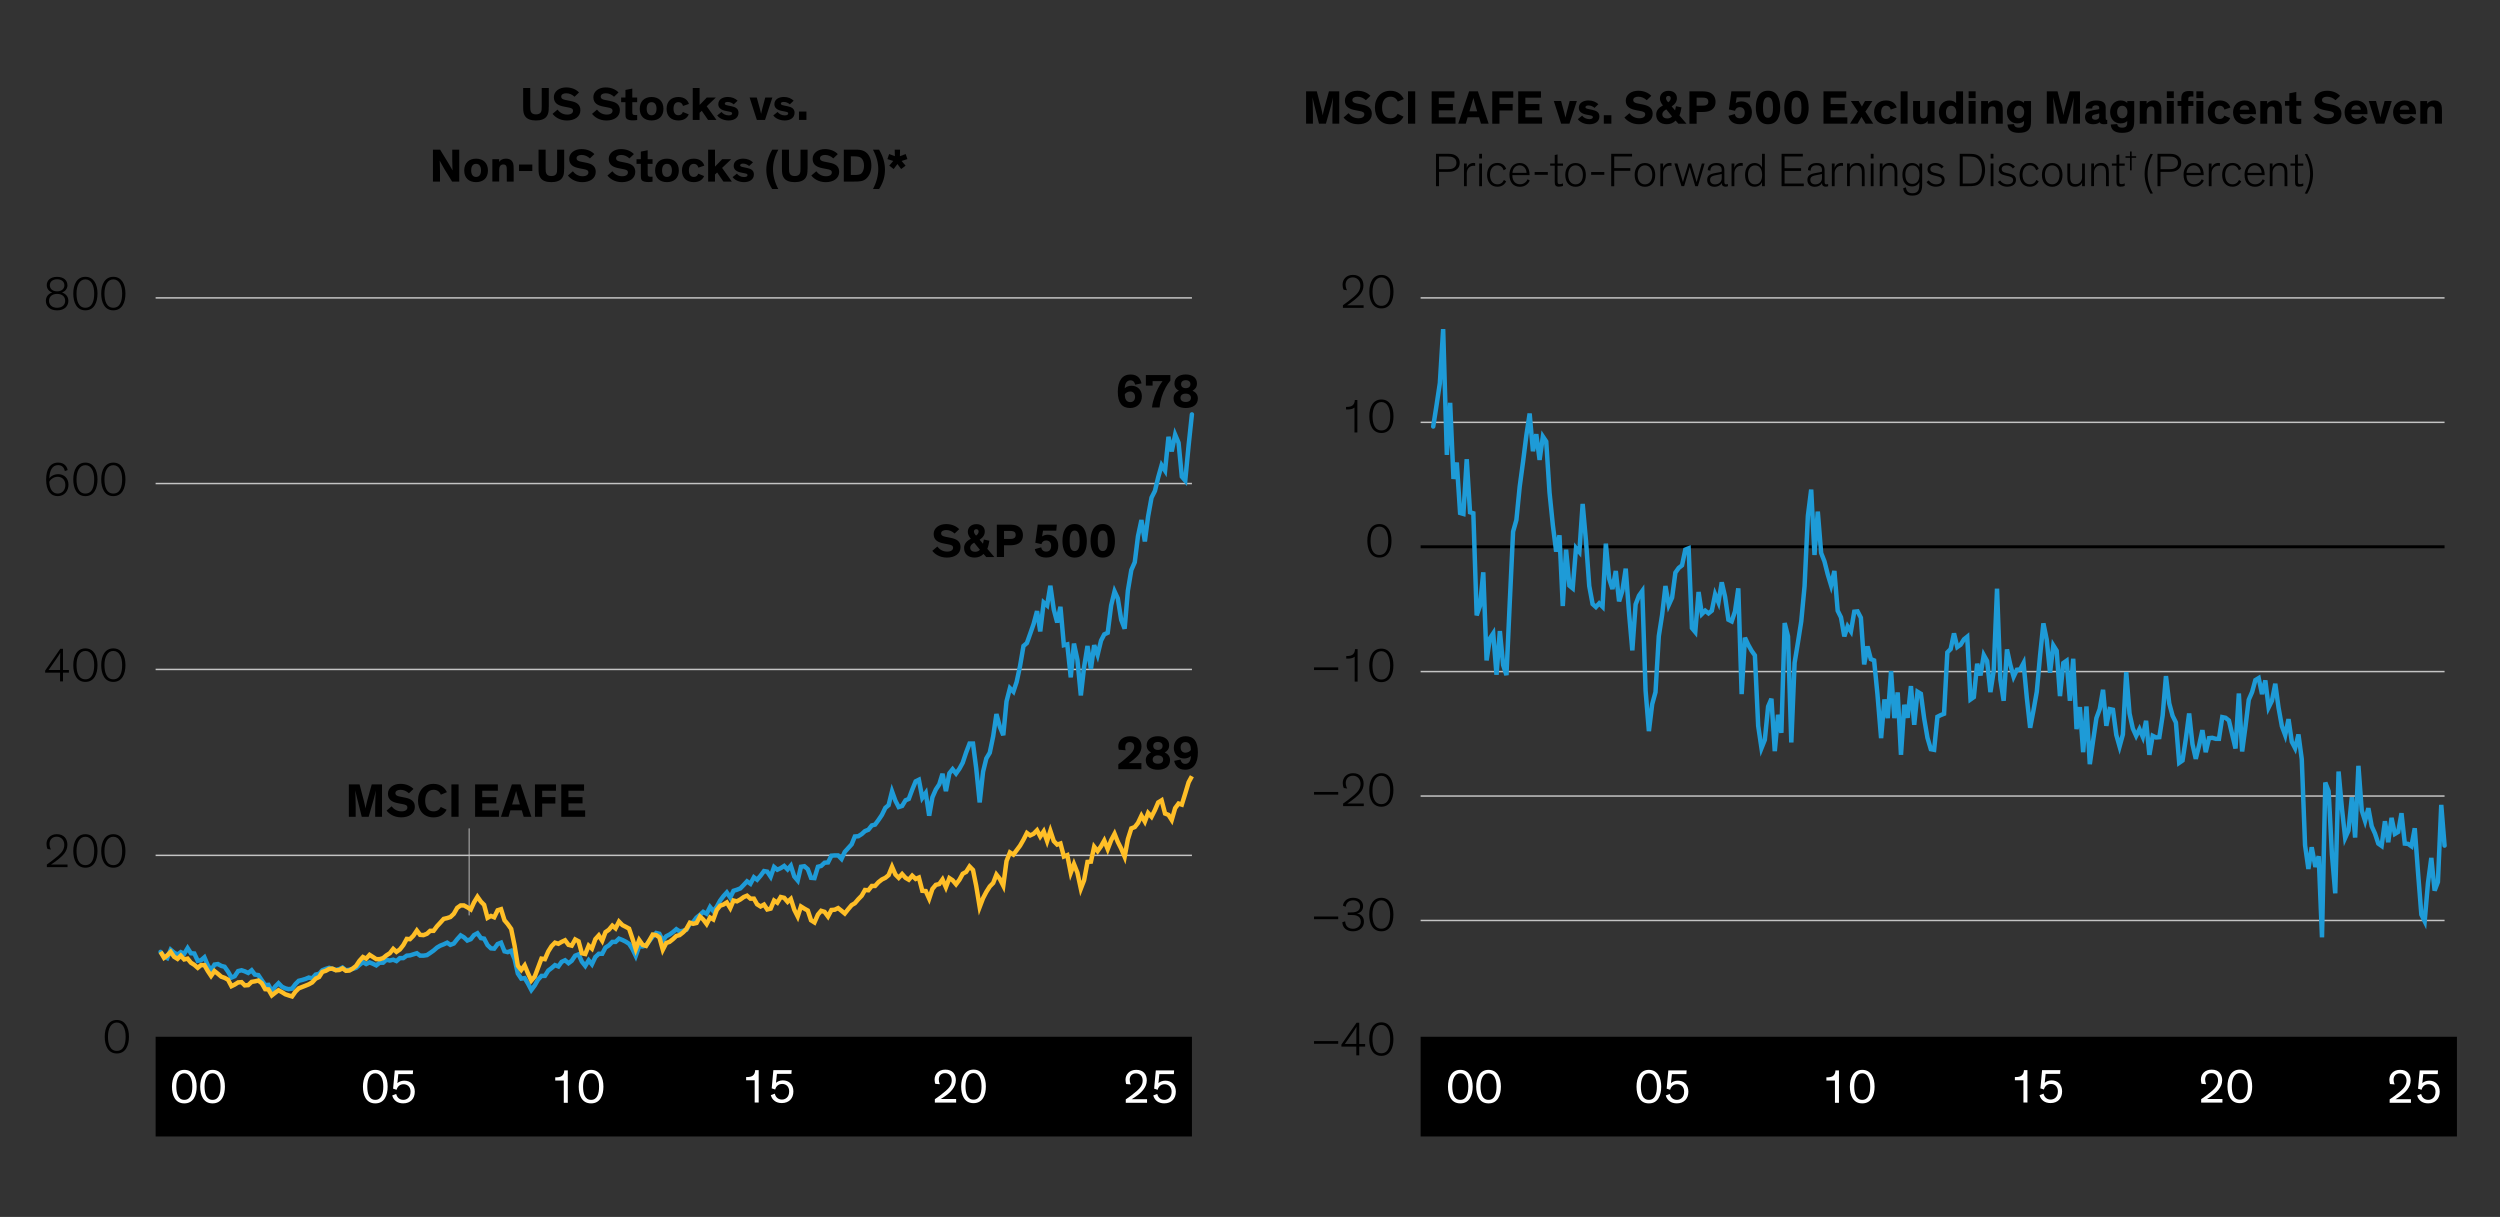 <?xml version="1.0" encoding="UTF-8"?>
<svg id="Blog_Template" data-name="Blog Template" xmlns="http://www.w3.org/2000/svg" viewBox="0 0 840 408.89">
  <rect x="0" y="0" width="840" height="408.89" fill="#333333" stroke="none"/>
  <defs>
    <style>
      .cls-1 {
        stroke: #000;
      }

      .cls-1, .cls-2, .cls-3, .cls-4, .cls-5 {
        fill: none;
      }

      .cls-6 {
        fill: #fff;
      }

      .cls-2 {
        stroke: #c4c4c4;
      }

      .cls-2, .cls-3 {
        stroke-width: .5px;
      }

      .cls-3 {
        stroke: #8c8c8c;
        stroke-linejoin: round;
      }

      .cls-3, .cls-5 {
        stroke-linecap: round;
      }

      .cls-4 {
        stroke: #ffbf27;
        stroke-miterlimit: 10;
      }

      .cls-4, .cls-5 {
        stroke-width: 1.5px;
      }

      .cls-5 {
        stroke: #1e9bd7;
      }
    </style>
  </defs>
  <line class="cls-3" x1="157.65" y1="307.38" x2="157.65" y2="278.53"/>
  <rect x="52.29" y="348.35" width="348.2" height="33.5"/>
  <path class="cls-2" d="M52.29,287.4h348.2M52.29,224.93h348.2M52.29,162.47h348.2M52.29,100.09h348.2"/>
  <polyline class="cls-5" points="53.95 319.83 55.11 321.38 56.19 321.92 57.35 319.11 58.5 320.1 59.65 320.74 60.74 319.92 61.89 320.47 63.04 318.56 64.13 320.29 65.29 320.38 66.44 322.83 67.53 322.65 68.68 321.65 69.83 324.37 70.92 326.01 72.07 324.1 73.22 323.92 74.38 324.55 75.46 324.83 76.62 326.46 77.77 328.46 78.86 328 80.01 326.28 81.16 326.01 82.25 326.37 83.4 326.91 84.55 326.01 85.64 327.46 86.8 327.64 87.95 329.36 89.1 331 90.19 330.91 91.34 333.09 92.49 331.45 93.58 330.36 94.73 331.54 95.89 332.09 96.97 332.36 98.13 332.18 99.28 330.64 100.37 329.55 101.52 329.27 102.67 328.91 103.76 328.46 104.91 328.73 106.06 327.46 107.22 327.19 108.31 326.01 109.46 325.55 110.61 325.19 111.7 325.55 112.85 325.91 114 325.64 115.09 325.1 116.24 326.01 117.4 325.82 118.48 325.55 119.64 325.19 120.79 324.19 121.94 323.28 123.03 323.92 124.18 323.37 125.33 323.83 126.42 324.37 127.57 323.46 128.73 323.46 129.82 322.46 130.97 322.74 132.12 322.46 133.21 322.92 134.36 321.92 135.51 321.92 136.67 321.1 137.75 321.01 138.91 320.65 140.06 320.29 141.15 321.1 142.3 321.1 143.45 320.92 144.54 320.19 145.69 319.38 146.84 318.38 147.93 317.74 149.08 317.29 150.24 316.74 151.33 317.47 152.48 317.02 153.63 315.56 154.78 314.29 155.87 314.93 157.02 316.02 158.18 315.56 159.26 314.2 160.42 313.57 161.57 315.2 162.66 315.38 163.81 317.56 164.96 318.65 166.05 318.74 167.2 317.2 168.35 316.74 169.51 319.65 170.59 319.92 171.75 319.47 172.9 322.28 173.99 327.1 175.14 328.82 176.29 328.64 177.38 330.45 178.53 332.63 179.68 331.09 180.77 329.18 181.93 327.91 183.08 327.91 184.23 326.1 185.32 325.28 186.47 324.28 187.62 324.73 188.71 323.19 189.86 322.65 191.02 323.64 192.1 322.83 193.26 321.1 194.41 320.65 195.5 323.1 196.65 324.55 197.8 322.65 198.89 324.01 200.04 321.56 201.19 320.47 202.35 320.47 203.44 318.38 204.59 317.65 205.74 316.47 206.83 316.47 207.98 315.38 209.13 315.84 210.22 316.38 211.37 317.11 212.53 318.92 213.61 321.19 214.77 317.92 215.92 318.02 217.07 317.65 218.16 316.2 219.31 314.66 220.46 313.48 221.55 313.75 222.7 316.02 223.86 314.57 224.95 314.02 226.1 313.2 227.25 312.21 228.34 312.93 229.49 312.75 230.64 312.39 231.8 310.39 232.88 309.84 234.04 308.3 235.19 307.39 236.28 306.39 237.43 307.03 238.58 304.76 239.67 306.12 240.82 304.67 241.97 302.58 243.06 301.13 244.21 299.86 245.37 301.58 246.46 299.31 247.61 298.95 248.76 298.5 249.91 297.31 251 296.13 252.15 296.95 253.31 294.77 254.39 295.59 255.55 294.23 256.7 292.68 257.79 292.87 258.94 294.59 260.09 291.32 261.18 292.23 262.33 291.69 263.48 290.96 264.64 292.14 265.72 290.87 266.88 294.5 268.03 295.86 269.12 291.23 270.27 291.05 271.42 292.05 272.51 294.95 273.66 295.05 274.82 291.23 275.9 290.96 277.06 289.87 278.21 289.78 279.36 287.51 280.45 287.42 281.6 287.42 282.75 288.6 283.84 286.24 284.99 284.97 286.15 283.7 287.23 281.06 288.39 280.97 289.54 280.25 290.63 279.25 291.78 278.79 292.93 277.34 294.02 277.07 295.17 275.52 296.33 273.8 297.48 271.44 298.57 270.53 299.72 265.9 300.87 269.08 301.96 271.17 303.11 270.8 304.26 268.9 305.35 268.44 306.5 265.36 307.66 262.54 308.74 262 309.9 268.08 311.05 266.45 312.2 274.07 313.29 267.9 314.44 265.27 315.59 263.54 316.68 260 317.83 265.81 318.99 259.82 320.08 258.46 321.23 259.91 322.38 258.27 323.47 256.28 324.62 252.83 325.77 249.83 326.93 249.83 328.01 258.18 329.17 269.62 330.32 259.27 331.41 254.82 332.56 252.92 333.71 247.38 334.8 239.93 335.95 244.2 337.1 247.02 338.19 235.67 339.34 231.22 340.5 232.4 341.59 229.13 342.74 223.77 343.89 217.05 345.04 216.06 346.13 212.97 347.28 209.7 348.44 205.34 349.52 212.15 350.68 202.44 351.83 203.44 352.92 196.81 354.07 204.8 355.22 209.16 356.31 203.89 357.46 216.78 358.61 216.51 359.77 227.59 360.85 216.24 362.01 221.68 363.16 233.67 364.25 224.14 365.4 217.05 366.55 224.77 367.64 216.78 368.79 220.05 369.95 215.24 371.03 213.15 372.19 212.61 373.34 203.44 374.49 198.71 375.58 201.07 376.73 208.25 377.88 211.24 378.97 198.44 380.12 191.54 381.28 188.91 382.36 180.19 383.52 174.74 384.67 181.92 385.76 173.56 386.91 167.21 388.06 164.94 389.15 160.4 390.3 156.31 391.46 158.13 392.61 146.78 393.7 151.68 394.85 146.05 396 148.78 397.09 160.13 398.24 161.49 399.39 149.5 400.48 139.24"/>
  <polyline class="cls-4" points="53.95 319.83 55.11 321.83 56.19 321.01 57.35 319.83 58.5 321.47 59.65 322.19 60.74 321.1 61.89 322.37 63.04 322.1 64.13 323.46 65.29 324.19 66.44 325.19 67.53 324.28 68.68 324.28 69.83 326.28 70.92 327.91 72.07 326.28 73.22 327.19 74.38 328.18 75.46 328.55 76.62 329.18 77.77 331.36 78.86 330.82 80.01 330.09 81.16 330 82.25 331.09 83.4 331 84.55 329.91 85.64 329.73 86.8 329.46 87.95 330.36 89.1 332.36 90.19 332.45 91.34 334.45 92.49 333.54 93.58 332.72 94.73 333.36 95.89 334.09 96.97 334.45 98.13 334.81 99.28 333.18 100.37 332.09 101.52 331.63 102.67 331.18 103.76 330.73 104.91 330.09 106.06 328.82 107.22 328.28 108.31 326.55 109.46 326.19 110.61 325.55 111.7 325.46 112.85 326.01 114 325.91 115.09 325.37 116.24 326.19 117.4 326.1 118.48 325.46 119.64 324.55 120.79 322.83 121.94 321.56 123.03 322.1 124.18 320.83 125.33 321.56 126.42 322.28 127.57 322.28 128.73 321.92 129.82 321.01 130.97 320.29 132.12 318.83 133.21 319.83 134.36 319.01 135.51 317.56 136.67 315.47 137.75 315.56 138.91 314.38 140.06 312.66 141.15 314.11 142.3 314.2 143.45 313.75 144.54 312.75 145.69 312.75 146.84 311.21 147.93 310.03 149.08 308.75 150.24 308.48 151.33 308.12 152.48 307.03 153.63 305.03 154.78 304.22 155.87 304.22 157.02 304.85 158.18 305.58 159.26 303.22 160.42 301.31 161.57 302.94 162.66 304.03 163.81 308.39 164.96 307.76 166.05 308.21 167.2 305.85 168.35 305.49 169.51 309.21 170.59 310.48 171.75 312.11 172.9 317.74 173.99 324.46 175.14 325.91 176.29 324.37 177.38 327 178.53 329.46 179.68 328.09 180.77 325.19 181.93 322.1 183.08 322.28 184.23 319.65 185.32 317.92 186.47 316.74 187.62 317.11 188.71 316.47 189.86 315.93 191.02 317.47 192.1 317.74 193.26 315.66 194.41 316.29 195.5 320.29 196.65 320.56 197.8 317.74 198.89 318.74 200.04 315.56 201.19 314.29 202.35 316.11 203.44 313.2 204.59 312.39 205.74 311.02 206.83 311.93 207.98 309.66 209.13 310.84 210.22 311.39 211.37 312.02 212.53 315.47 213.61 318.92 214.77 315.84 215.92 317.47 217.07 317.83 218.16 316.02 219.31 314.02 220.46 314.2 221.55 314.93 222.7 319.11 223.86 316.84 224.95 316.47 226.1 315.56 227.25 314.47 228.34 314.2 229.49 313.29 230.64 312.11 231.8 310.03 232.88 310.39 234.04 310.12 235.19 307.94 236.28 308.94 237.43 310.48 238.58 308.3 239.67 308.94 240.82 305.76 241.97 304.31 243.06 303.94 244.21 303.22 245.37 305.12 246.46 302.58 247.61 302.85 248.76 302.22 249.91 301.4 251 300.95 252.15 301.95 253.31 301.95 254.39 303.85 255.55 304.58 256.7 303.94 257.79 305.58 258.94 305.3 260.09 302.58 261.18 303.31 262.33 301.4 263.48 301.67 264.64 303.03 265.72 302.04 266.88 305.67 268.03 307.94 269.12 304.58 270.27 305.3 271.42 305.94 272.51 309.21 273.66 309.94 274.82 307.3 275.9 306.03 277.06 306.39 278.21 307.94 279.36 305.76 280.45 305.67 281.6 305.12 282.75 306.03 283.84 306.94 284.99 305.49 286.15 304.12 287.23 303.49 288.39 302.13 289.54 300.95 290.63 299.04 291.78 299.13 292.93 297.68 294.02 297.68 295.17 296.41 296.33 295.5 297.48 294.95 298.57 294.05 299.72 291.23 300.87 293.86 301.96 294.95 303.11 293.68 304.26 294.95 305.35 295.59 306.5 294.23 307.66 295.32 308.74 294.86 309.9 299.31 311.05 299.4 312.2 301.95 313.29 298.68 314.44 297.31 315.59 297.04 316.68 295.5 317.83 298.13 318.99 295.05 320.08 295.77 321.23 297.13 322.38 295.59 323.47 293.59 324.62 292.96 325.77 291.14 326.93 292.32 328.01 297.68 329.17 304.76 330.32 301.76 331.41 299.68 332.56 297.86 333.71 296.68 334.8 293.86 335.95 295.32 337.1 297.59 338.19 289.33 339.34 286.42 340.5 287.15 341.59 285.69 342.74 284.15 343.89 282.15 345.04 279.88 346.13 280.7 347.28 280.16 348.44 278.97 349.52 281.06 350.68 279.34 351.83 282.61 352.92 279.16 354.07 282.61 355.22 283.79 356.31 283.42 357.46 287.78 358.61 287.33 359.77 293.23 360.85 290.32 362.01 293.23 363.16 298.59 364.25 295.77 365.4 289.6 366.55 289.51 367.64 284.51 368.79 285.97 369.95 284.33 371.03 282.42 372.19 285.33 373.34 282.33 374.49 280.16 375.58 282.88 376.73 285.15 377.88 287.87 378.97 281.97 380.12 278.34 381.28 277.89 382.36 276.52 383.52 274.07 384.67 276.07 385.76 273.16 386.91 274.44 388.06 272.17 389.15 269.62 390.3 268.9 391.46 273.35 392.61 273.8 393.7 275.52 394.85 271.53 396 269.99 397.09 270.35 398.24 266.63 399.39 262.81 400.48 260.82"/>
  <line class="cls-2" x1="477.33" y1="309.28" x2="821.37" y2="309.28"/>
  <line class="cls-2" x1="477.33" y1="267.47" x2="821.37" y2="267.47"/>
  <line class="cls-2" x1="477.33" y1="225.65" x2="821.37" y2="225.65"/>
  <line class="cls-2" x1="477.33" y1="141.91" x2="821.37" y2="141.91"/>
  <line class="cls-2" x1="477.33" y1="100.09" x2="821.37" y2="100.09"/>
  <line class="cls-1" x1="477.33" y1="183.72" x2="821.37" y2="183.72"/>
  <polyline class="cls-5" points="481.56 143.31 482.68 136.14 483.79 128.74 484.9 110.58 486.14 152.84 487.25 135.35 488.37 160.91 489.48 155.42 490.59 172.35 491.7 172.68 492.82 154.3 493.93 172.12 495.04 172.46 496.16 206.76 497.27 203.62 498.38 192.3 499.49 221.9 500.61 214.5 501.72 212.82 502.83 226.72 503.95 212.03 505.06 223.47 506.17 226.83 507.28 202.39 508.4 178.62 509.51 174.7 510.62 163.49 511.74 155.19 512.85 146.34 513.96 138.94 515.07 151.61 516.19 145.89 517.3 154.52 518.41 146.67 519.53 148.35 520.64 165.51 521.75 176.38 522.87 185.35 523.98 179.86 525.09 203.62 526.2 184.68 527.32 196.78 528.43 197.68 529.54 184.12 530.66 185.46 531.77 169.32 532.88 181.65 533.99 196.9 535.11 202.95 536.22 203.96 537.33 202.73 538.45 203.85 539.56 182.66 540.67 194.43 541.78 197.91 542.9 191.85 544.01 202.05 545.12 198.47 546.24 191.07 547.35 205.87 548.46 218.53 549.57 203.06 550.69 200.15 551.8 198.58 552.91 231.99 554.03 245.66 555.14 236.58 556.25 232.55 557.36 213.71 558.48 206.54 559.59 196.9 560.7 203.29 561.82 200.82 562.93 192.41 564.04 190.84 565.16 189.95 566.27 184.68 567.38 184.23 568.49 211.02 569.61 212.37 570.72 198.91 571.83 206.31 572.95 205.19 574.06 206.09 575.17 205.19 576.28 199.7 577.4 202.39 578.51 195.66 579.62 200.48 580.74 208.22 581.85 208.78 582.96 205.42 584.07 197.68 585.19 233.22 586.3 214.27 587.41 216.63 588.53 218.65 589.64 220.21 590.75 243.87 591.86 251.38 592.98 248.58 594.09 237.37 595.2 234.79 596.32 252.39 597.43 240.17 598.54 246.22 599.65 209.34 600.77 213.82 601.88 249.47 602.99 222.68 604.11 215.84 605.22 208.78 606.33 197.01 607.45 173.35 608.56 164.5 609.67 186.47 610.78 171.9 611.9 185.8 613.01 188.6 614.12 192.97 615.24 196.67 616.35 191.85 617.46 205.19 618.57 207.43 619.69 213.82 620.8 210.46 621.91 212.14 623.03 205.53 624.14 205.42 625.25 207.55 626.36 223.24 627.48 217.19 628.59 221.45 629.7 221.9 630.82 233.22 632.05 248.02 633.17 235.01 634.28 241.29 635.39 225.48 636.5 241.29 637.62 232.66 638.73 253.62 639.84 236.81 640.96 241.18 642.07 230.53 643.18 243.53 644.29 232.43 645.41 233.11 646.52 241.4 647.63 247.91 648.75 251.72 649.86 251.94 650.97 240.84 652.08 240.28 653.2 239.83 654.31 219.21 655.42 218.08 656.54 212.82 657.65 217.41 658.76 216.63 659.88 214.83 660.99 213.94 662.1 235.01 663.21 234.23 664.33 223.02 665.44 226.94 666.55 220.1 667.67 222.12 668.78 232.55 669.89 225.37 671 197.79 672.12 228.29 673.23 235.46 674.34 218.2 675.46 223.35 676.57 227.39 677.68 225.04 678.79 224.92 679.91 222.79 681.02 234.56 682.13 244.54 683.25 238.71 684.36 232.43 685.47 220.21 686.58 209.45 687.7 214.95 688.81 226.04 689.92 216.85 691.04 218.65 692.15 233.89 693.26 222.79 694.37 222.01 695.49 235.46 696.6 221.34 697.71 244.99 698.83 237.59 699.94 252.73 701.05 237.37 702.17 256.76 703.28 248.91 704.39 241.29 705.5 238.26 706.62 231.76 707.73 243.87 708.84 238.26 709.96 238.49 711.07 246.9 712.18 250.82 713.29 246.78 714.41 225.82 715.52 239.72 716.63 244.77 717.75 247.23 718.86 244.99 719.97 247.57 721.08 242.19 722.2 253.62 723.31 247.23 724.42 247.79 725.54 247.68 726.65 240.39 727.76 227.17 728.87 236.36 729.99 240.51 731.1 242.75 732.21 256.31 733.33 255.53 734.44 248.24 735.55 239.72 736.67 250.04 737.78 254.97 738.89 250.48 740 245.33 741.12 252.73 742.23 248.02 743.34 247.91 744.46 248.24 745.57 248.24 746.68 240.95 747.79 241.18 748.91 242.08 750.02 246.78 751.13 251.49 752.25 233 753.36 252.5 754.47 244.21 755.58 235.13 756.7 232.55 757.81 228.51 758.92 227.84 760.04 233.22 761.15 228.62 762.26 237.7 763.37 235.46 764.49 229.74 765.6 237.82 766.71 243.98 767.83 247.01 768.94 241.63 770.05 249.25 771.16 251.38 772.28 246.78 773.39 255.08 774.5 284 775.62 291.96 776.73 284.68 777.97 291.29 779.08 287.7 780.19 314.94 781.3 262.93 782.42 265.84 783.53 287.03 784.64 300.15 785.76 259.23 786.87 271.45 787.98 281.54 789.09 279.07 790.21 267.86 791.32 281.42 792.43 257.32 793.55 272.34 794.66 275.82 795.77 271.56 796.89 277.61 798 280.08 799.11 283.44 800.22 284.23 801.34 275.93 802.45 282.99 803.56 274.81 804.68 280.19 805.79 279.52 806.9 273.24 808.01 283.44 809.13 283.55 810.24 284.34 811.35 278.29 812.47 293.31 813.58 307.32 814.69 309.56 815.8 296.67 816.92 288.26 818.03 299.25 819.14 296.33 820.26 270.44 821.37 284.12"/>
  <rect x="477.33" y="348.35" width="348.2" height="33.5"/>
  <g id="OUTLINE">
    <g>
      <path d="M184.38,35.92c0,1.58-.14,2.26-.55,2.95-.68,1.2-2.15,1.61-3.75,1.61s-3.08-.41-3.75-1.61c-.41-.69-.55-1.37-.55-2.95v-6.36h2.38v6.31c0,.96.06,1.28.21,1.66.27.62.85.9,1.72.9s1.47-.28,1.74-.9c.14-.32.19-.66.19-1.66v-6.31h2.38v6.36Z"/>
      <path d="M193.04,32.51c-.74-.71-1.7-1.17-2.78-1.17-.99,0-1.69.41-1.69,1.09s.49.98,1.47,1.17l1.74.35c1.99.39,3.23,1.18,3.23,3.08,0,2.22-1.97,3.46-4.51,3.46s-4.18-1.33-4.84-2.24l1.66-1.42c.66.88,1.77,1.67,3.25,1.67,1.25,0,1.97-.49,1.97-1.28,0-.74-.63-.95-1.61-1.12l-1.39-.27c-1.96-.38-3.44-1.09-3.44-3.19,0-1.92,1.78-3.27,4.13-3.27,1.89,0,3.41.71,4.32,1.69l-1.51,1.45Z"/>
      <path d="M206.31,32.51c-.74-.71-1.7-1.17-2.78-1.17-.99,0-1.69.41-1.69,1.09s.49.98,1.47,1.17l1.74.35c1.99.39,3.23,1.18,3.23,3.08,0,2.22-1.97,3.46-4.51,3.46s-4.18-1.33-4.84-2.24l1.66-1.42c.66.88,1.77,1.67,3.25,1.67,1.25,0,1.97-.49,1.97-1.28,0-.74-.63-.95-1.61-1.12l-1.39-.27c-1.96-.38-3.44-1.09-3.44-3.19,0-1.92,1.78-3.27,4.13-3.27,1.89,0,3.41.71,4.32,1.69l-1.51,1.45Z"/>
      <path d="M214.1,40.32c-.32.06-.84.13-1.39.13-.9,0-1.85-.13-2.24-.65-.28-.38-.32-.79-.32-1.55v-3.91h-1.45v-1.56h1.45v-2.56l2.3-.46v3.01h1.64v1.56h-1.64v3.33c0,.43.05.63.19.77.16.17.44.24.87.24.27,0,.47-.02.58-.03v1.67Z"/>
      <path d="M218.93,32.59c2.37,0,3.99,1.44,3.99,3.98s-1.62,3.91-3.99,3.91-3.98-1.37-3.98-3.91,1.61-3.98,3.98-3.98ZM218.93,38.73c1.06,0,1.66-.82,1.66-2.19s-.58-2.21-1.66-2.21-1.64.82-1.64,2.21.58,2.19,1.64,2.19Z"/>
      <path d="M231.41,38.43c-.41,1.06-1.47,2.05-3.46,2.05-2.37,0-3.98-1.37-3.98-3.91s1.61-3.98,3.98-3.98c2.08,0,3.16,1.12,3.53,2.33l-1.99.68c-.22-.82-.74-1.28-1.55-1.28-1.07,0-1.64.82-1.64,2.21s.58,2.19,1.64,2.19c.74,0,1.26-.39,1.5-1.1l1.96.8Z"/>
      <path d="M235.07,29.56v5.7l2.4-2.48h3.04l-3.06,2.92,3.28,4.59h-2.84l-2.1-3.06-.73.68v2.38h-2.3v-10.73h2.3Z"/>
      <path d="M246.54,35.07c-.55-.5-1.29-.82-2.04-.82-.52,0-.98.17-.98.55s.35.5,1.12.66l1.18.25c1.21.25,2.32.74,2.32,2.18,0,1.75-1.53,2.59-3.31,2.59s-3.17-.76-3.85-1.69l1.45-1.17c.46.63,1.36,1.15,2.4,1.15.77,0,1.17-.25,1.17-.66s-.46-.5-.96-.6l-1.18-.24c-.76-.14-1.4-.39-1.86-.79-.41-.35-.65-.84-.65-1.47,0-1.78,1.72-2.43,3.2-2.43,1.4,0,2.52.52,3.28,1.25l-1.29,1.23Z"/>
      <path d="M259.51,32.78l-2.46,7.51h-2.75l-2.43-7.51h2.41l1.03,3.77c.22.79.41,1.67.41,1.67h.02s.17-.88.39-1.72l.99-3.72h2.38Z"/>
      <path d="M265.38,35.07c-.55-.5-1.29-.82-2.04-.82-.52,0-.98.17-.98.55s.35.5,1.12.66l1.18.25c1.21.25,2.32.74,2.32,2.18,0,1.75-1.53,2.59-3.31,2.59s-3.17-.76-3.85-1.69l1.45-1.17c.46.63,1.36,1.15,2.4,1.15.77,0,1.17-.25,1.17-.66s-.46-.5-.96-.6l-1.18-.24c-.76-.14-1.4-.39-1.86-.79-.41-.35-.65-.84-.65-1.47,0-1.78,1.72-2.43,3.2-2.43,1.4,0,2.52.52,3.28,1.25l-1.29,1.23Z"/>
      <path d="M268.45,40.29v-2.81h2.51v2.81h-2.51Z"/>
      <path d="M150.45,54.48c.85,1.4,1.58,2.75,1.58,2.75h.02s-.09-2.11-.09-3.36v-3.58h2.35v10.73h-2.4l-2.54-4.13c-.6-.99-1.62-2.89-1.62-2.89h-.02s.11,1.78.11,3.5v3.52h-2.37v-10.73h2.41l2.57,4.2Z"/>
      <path d="M159.96,53.31c2.37,0,3.99,1.44,3.99,3.98s-1.62,3.91-3.99,3.91-3.98-1.37-3.98-3.91,1.61-3.98,3.98-3.98ZM159.96,59.45c1.06,0,1.66-.82,1.66-2.19s-.58-2.21-1.66-2.21-1.64.82-1.64,2.21.58,2.19,1.64,2.19Z"/>
      <path d="M172.58,61.01h-2.3v-3.79c0-1.15-.05-1.96-1.18-1.96-.96,0-1.37.76-1.37,1.78v3.96h-2.3v-7.51h2.27v.93c.36-.62,1.18-1.12,2.26-1.12.87,0,1.53.24,1.97.73.47.54.66,1.06.66,2.71v4.26Z"/>
      <path d="M174.38,57.46v-2.18h4.48v2.18h-4.48Z"/>
      <path d="M189.55,56.64c0,1.58-.14,2.26-.55,2.95-.68,1.2-2.15,1.61-3.75,1.61s-3.08-.41-3.75-1.61c-.41-.69-.55-1.37-.55-2.95v-6.36h2.38v6.31c0,.96.06,1.28.21,1.66.27.62.85.9,1.72.9s1.47-.28,1.74-.9c.14-.32.19-.66.19-1.66v-6.31h2.38v6.36Z"/>
      <path d="M198.2,53.23c-.74-.71-1.7-1.17-2.78-1.17-.99,0-1.69.41-1.69,1.09s.49.98,1.47,1.17l1.74.35c1.99.39,3.23,1.18,3.23,3.08,0,2.22-1.97,3.46-4.51,3.46s-4.18-1.33-4.84-2.24l1.66-1.42c.66.88,1.77,1.67,3.25,1.67,1.25,0,1.97-.49,1.97-1.28,0-.74-.63-.95-1.61-1.12l-1.39-.27c-1.96-.38-3.44-1.09-3.44-3.19,0-1.92,1.78-3.27,4.13-3.27,1.89,0,3.41.71,4.32,1.69l-1.51,1.45Z"/>
      <path d="M211.48,53.23c-.74-.71-1.7-1.17-2.78-1.17-.99,0-1.69.41-1.69,1.09s.49.98,1.47,1.17l1.74.35c1.99.39,3.23,1.18,3.23,3.08,0,2.22-1.97,3.46-4.51,3.46s-4.18-1.33-4.84-2.24l1.66-1.42c.66.88,1.77,1.67,3.25,1.67,1.25,0,1.97-.49,1.97-1.28,0-.74-.63-.95-1.61-1.12l-1.39-.27c-1.96-.38-3.44-1.09-3.44-3.19,0-1.92,1.78-3.27,4.13-3.27,1.89,0,3.41.71,4.32,1.69l-1.51,1.45Z"/>
      <path d="M219.27,61.04c-.32.06-.84.13-1.39.13-.9,0-1.85-.13-2.24-.65-.28-.38-.32-.79-.32-1.55v-3.91h-1.45v-1.56h1.45v-2.56l2.3-.46v3.01h1.64v1.56h-1.64v3.33c0,.43.05.63.19.77.16.17.44.24.87.24.27,0,.47-.02.58-.03v1.67Z"/>
      <path d="M224.1,53.31c2.37,0,3.99,1.44,3.99,3.98s-1.62,3.91-3.99,3.91-3.98-1.37-3.98-3.91,1.61-3.98,3.98-3.98ZM224.1,59.45c1.06,0,1.66-.82,1.66-2.19s-.58-2.21-1.66-2.21-1.64.82-1.64,2.21.58,2.19,1.64,2.19Z"/>
      <path d="M236.58,59.15c-.41,1.06-1.47,2.05-3.46,2.05-2.37,0-3.98-1.37-3.98-3.91s1.61-3.98,3.98-3.98c2.08,0,3.16,1.12,3.53,2.34l-1.99.68c-.22-.82-.74-1.28-1.55-1.28-1.07,0-1.64.82-1.64,2.21s.58,2.19,1.64,2.19c.74,0,1.26-.39,1.5-1.1l1.96.8Z"/>
      <path d="M240.24,50.28v5.7l2.4-2.48h3.04l-3.06,2.92,3.28,4.59h-2.84l-2.1-3.06-.73.68v2.38h-2.3v-10.73h2.3Z"/>
      <path d="M251.71,55.79c-.55-.5-1.29-.82-2.04-.82-.52,0-.98.17-.98.55s.35.5,1.12.66l1.18.25c1.21.25,2.32.74,2.32,2.18,0,1.75-1.53,2.59-3.31,2.59s-3.17-.76-3.85-1.69l1.45-1.17c.46.63,1.36,1.15,2.4,1.15.77,0,1.17-.25,1.17-.66s-.46-.5-.96-.6l-1.18-.24c-.76-.14-1.4-.39-1.86-.79-.41-.35-.65-.84-.65-1.47,0-1.78,1.72-2.43,3.2-2.43,1.4,0,2.52.52,3.28,1.25l-1.29,1.23Z"/>
      <path d="M261.53,50.28c-1.21,2.16-1.8,4.37-1.8,6.55s.57,4.4,1.77,6.67h-2.05c-1.39-2.19-1.97-4.28-1.97-6.48s.63-4.43,1.99-6.74h2.07Z"/>
      <path d="M271.33,56.64c0,1.58-.14,2.26-.55,2.95-.68,1.2-2.15,1.61-3.75,1.61s-3.08-.41-3.75-1.61c-.41-.69-.55-1.37-.55-2.95v-6.36h2.38v6.31c0,.96.06,1.28.21,1.66.27.62.85.9,1.72.9s1.47-.28,1.74-.9c.14-.32.19-.66.19-1.66v-6.31h2.38v6.36Z"/>
      <path d="M279.99,53.23c-.74-.71-1.7-1.17-2.78-1.17-.99,0-1.69.41-1.69,1.09s.49.98,1.47,1.17l1.74.35c1.99.39,3.23,1.18,3.23,3.08,0,2.22-1.97,3.46-4.51,3.46s-4.18-1.33-4.84-2.24l1.66-1.42c.66.88,1.77,1.67,3.25,1.67,1.25,0,1.97-.49,1.97-1.28,0-.74-.63-.95-1.61-1.12l-1.39-.27c-1.96-.38-3.44-1.09-3.44-3.19,0-1.92,1.78-3.27,4.13-3.27,1.89,0,3.41.71,4.32,1.69l-1.51,1.45Z"/>
      <path d="M283.52,61.01v-10.73h3.94c.96,0,1.97.05,2.86.49,1.66.8,2.46,2.73,2.46,4.84,0,1.85-.6,3.31-1.59,4.28-1.14,1.12-2.43,1.12-4.42,1.12h-3.25ZM285.89,58.78h1.09c1.09,0,1.96-.02,2.49-.55.46-.46.85-1.36.85-2.56,0-1.14-.36-2.07-.96-2.59-.55-.47-1.31-.55-2.56-.55h-.92v6.25Z"/>
      <path d="M295.36,50.28c1.36,2.3,1.99,4.47,1.99,6.74s-.58,4.29-1.97,6.48h-2.05c1.2-2.27,1.77-4.58,1.77-6.67s-.58-4.39-1.8-6.55h2.07Z"/>
      <path d="M302.39,52.47l1.92-.71.58,1.7-1.96.62,1.34,1.58-1.48,1.14-1.26-1.69-1.26,1.69-1.48-1.14,1.34-1.58-1.96-.62.58-1.7,1.92.71-.05-2.19h1.8l-.05,2.19Z"/>
    </g>
    <g>
      <path d="M443.18,41.56l-1.6-6.37c-.24-.96-.54-2.35-.58-2.48.03.59.14,3.84.14,5.3v3.55h-2.3v-10.88h3.6l1.41,5.39c.32,1.18.58,2.64.58,2.64h.02s.26-1.46.59-2.64l1.49-5.39h3.46v10.88h-2.3v-3.52c0-1.54.16-4.63.21-5.3-.03.11-.35,1.71-.66,2.75l-1.74,6.07h-2.3Z"/>
      <path d="M458.93,33.67c-.75-.72-1.73-1.18-2.82-1.18-1.01,0-1.71.42-1.71,1.1s.5.99,1.49,1.18l1.76.35c2.02.4,3.28,1.2,3.28,3.12,0,2.26-2,3.51-4.58,3.51s-4.24-1.34-4.91-2.27l1.68-1.44c.67.9,1.79,1.7,3.3,1.7,1.26,0,2-.5,2-1.3,0-.75-.64-.96-1.63-1.14l-1.41-.27c-1.99-.38-3.49-1.1-3.49-3.23,0-1.95,1.81-3.31,4.19-3.31,1.92,0,3.46.72,4.39,1.71l-1.54,1.47Z"/>
      <path d="M471.59,39.18c-.82,1.6-2.22,2.58-4.42,2.58-3.25,0-5.2-2.31-5.2-5.63s2.05-5.63,5.2-5.63c2.42,0,3.84,1.31,4.5,2.79l-2.02.85c-.45-1.07-1.26-1.65-2.45-1.65-1.79,0-2.82,1.38-2.82,3.65s.99,3.6,2.82,3.6c1.15,0,1.95-.51,2.4-1.49l1.99.94Z"/>
      <path d="M475.51,41.56h-2.42v-10.88h2.42v10.88Z"/>
      <path d="M483.44,32.81v2.15h4.74v2.11h-4.74v2.35h5.62v2.14h-8.02v-10.88h7.65v2.13h-5.25Z"/>
      <path d="M492.51,41.56h-2.55l3.67-10.88h2.93l3.63,10.88h-2.59l-.64-2.16h-3.83l-.62,2.16ZM495.44,34.34c-.19-.69-.37-1.41-.37-1.41h-.02s-.19.72-.4,1.42l-.93,3.06h2.61l-.9-3.07Z"/>
      <path d="M503.82,32.81v2.15h4.43v2.16h-4.43v4.45h-2.42v-10.88h7.06v2.13h-4.64Z"/>
      <path d="M512.52,32.81v2.15h4.74v2.11h-4.74v2.35h5.62v2.14h-8.02v-10.88h7.65v2.13h-5.25Z"/>
      <path d="M529.83,33.94l-2.5,7.62h-2.79l-2.46-7.62h2.45l1.04,3.83c.22.8.42,1.7.42,1.7h.02s.18-.9.4-1.75l1.01-3.78h2.42Z"/>
      <path d="M535.77,36.26c-.56-.51-1.31-.83-2.07-.83-.53,0-.99.18-.99.56s.35.51,1.14.67l1.2.26c1.23.26,2.35.75,2.35,2.21,0,1.78-1.55,2.62-3.36,2.62s-3.22-.77-3.91-1.71l1.47-1.18c.46.64,1.38,1.17,2.43,1.17.78,0,1.18-.26,1.18-.67s-.46-.51-.98-.61l-1.2-.24c-.77-.14-1.42-.4-1.89-.8-.42-.35-.66-.85-.66-1.49,0-1.81,1.75-2.47,3.25-2.47,1.42,0,2.56.53,3.33,1.26l-1.31,1.25Z"/>
      <path d="M538.88,41.56v-2.85h2.54v2.85h-2.54Z"/>
      <path d="M553.3,33.67c-.75-.72-1.73-1.18-2.82-1.18-1.01,0-1.71.42-1.71,1.1s.5.99,1.49,1.18l1.76.35c2.02.4,3.28,1.2,3.28,3.12,0,2.26-2,3.51-4.58,3.51s-4.24-1.34-4.91-2.27l1.68-1.44c.67.9,1.79,1.7,3.3,1.7,1.26,0,2-.5,2-1.3,0-.75-.64-.96-1.63-1.14l-1.41-.27c-1.99-.38-3.49-1.1-3.49-3.23,0-1.95,1.81-3.31,4.19-3.31,1.92,0,3.46.72,4.39,1.71l-1.54,1.47Z"/>
      <path d="M563.01,40.52c-.8.83-1.84,1.22-2.98,1.22-2.14,0-3.55-1.18-3.55-3.25,0-1.5,1.04-2.43,2.27-3.07-.43-.53-1.01-1.26-1.01-2.38,0-1.36,1.06-2.53,2.87-2.53s2.83,1.07,2.83,2.45c0,1.18-.61,2.03-1.75,2.8,0,0,1.14,1.31,1.14,1.33.11-.38.21-.88.29-1.41l1.86.4c-.16,1.01-.38,1.97-.7,2.72l2.37,2.77h-2.72l-.91-1.04ZM559.87,36.74c-.75.43-1.33.91-1.33,1.7,0,.91.75,1.36,1.63,1.36.62,0,1.3-.22,1.63-.69l-1.94-2.37ZM560.51,34.36c.56-.35.86-.91.86-1.36,0-.51-.35-.78-.78-.78-.48,0-.8.29-.8.77,0,.4.22.83.72,1.38Z"/>
      <path d="M570.07,37.63v3.94h-2.42v-10.88h4.16c1.18,0,1.97.13,2.54.35,1.25.5,2.07,1.57,2.07,3.15,0,1.38-.51,2.24-1.52,2.85-.88.51-1.89.59-3.22.59h-1.62ZM570.07,32.79v2.71h1.91c.53,0,.98-.03,1.31-.19.46-.19.7-.53.7-1.15,0-.67-.26-1.01-.72-1.2-.34-.13-.78-.16-1.31-.16h-1.89Z"/>
      <path d="M580.92,36.78l.82-6.1h6.42l-.19,2.03h-4.45l-.32,1.95c.54-.38,1.14-.59,1.95-.59,2,0,3.49,1.42,3.49,3.65,0,2.4-1.39,4.03-4.02,4.03s-3.57-1.42-3.86-2.82l2.14-.62c.11.75.64,1.44,1.66,1.44,1.12,0,1.67-.72,1.67-1.92,0-1.26-.74-1.83-1.68-1.83-.88,0-1.39.51-1.58,1.23l-2.05-.46Z"/>
      <path d="M594.05,41.75c-3.09,0-4.1-2.85-4.1-5.57s.85-5.7,4.1-5.7,4.05,2.91,4.1,5.7c0,2.54-.75,5.57-4.1,5.57ZM594.05,32.66c-1.49,0-1.68,1.95-1.68,3.52s.18,3.39,1.68,3.39,1.68-1.86,1.68-3.39-.19-3.52-1.68-3.52Z"/>
      <path d="M603.61,41.75c-3.09,0-4.1-2.85-4.1-5.57s.85-5.7,4.1-5.7,4.05,2.91,4.1,5.7c0,2.54-.75,5.57-4.1,5.57ZM603.61,32.66c-1.49,0-1.68,1.95-1.68,3.52s.18,3.39,1.68,3.39,1.68-1.86,1.68-3.39-.19-3.52-1.68-3.52Z"/>
      <path d="M615.09,32.81v2.15h4.74v2.11h-4.74v2.35h5.62v2.14h-8.02v-10.88h7.65v2.13h-5.25Z"/>
      <path d="M629.14,33.94l-2.38,3.57,2.66,4.05h-2.58l-1.38-2.29-1.34,2.29h-2.53l2.64-4.1-2.35-3.52h2.62l1.1,1.86,1.04-1.86h2.5Z"/>
      <path d="M637.23,39.67c-.42,1.07-1.49,2.08-3.51,2.08-2.4,0-4.03-1.39-4.03-3.97s1.63-4.03,4.03-4.03c2.11,0,3.2,1.14,3.59,2.37l-2.02.69c-.22-.83-.75-1.3-1.57-1.3-1.09,0-1.66.83-1.66,2.24s.59,2.22,1.66,2.22c.75,0,1.28-.4,1.52-1.12l1.98.82Z"/>
      <path d="M640.95,41.56h-2.34v-10.88h2.34v10.88Z"/>
      <path d="M642.79,33.94h2.34v3.84c0,1.17.02,1.98,1.17,1.98.94,0,1.36-.77,1.36-1.81v-4.02h2.34v7.62h-2.3v-.94c-.37.62-1.18,1.14-2.26,1.14-.88,0-1.52-.24-1.97-.74-.48-.54-.67-1.07-.67-2.75v-4.32Z"/>
      <path d="M657.25,34.63v-3.95h2.34v10.88h-2.34v-.7c-.37.42-1.18.9-2.24.9-2.16,0-3.54-1.6-3.54-4s1.42-4,3.55-4c1.1,0,1.84.42,2.22.88ZM655.57,35.53c-1.09,0-1.73.86-1.73,2.22s.59,2.24,1.73,2.24c1.04,0,1.75-.91,1.75-2.24s-.7-2.22-1.75-2.22Z"/>
      <path d="M663.81,32.97h-2.35v-2.29h2.35v2.29ZM663.81,41.56h-2.35v-7.62h2.35v7.62Z"/>
      <path d="M672.93,41.56h-2.34v-3.84c0-1.17-.05-1.98-1.2-1.98-.98,0-1.39.77-1.39,1.81v4.02h-2.34v-7.62h2.31v.94c.37-.62,1.2-1.14,2.29-1.14.88,0,1.55.24,2,.74.48.54.67,1.07.67,2.75v4.32Z"/>
      <path d="M676.69,41.69c.13.67.5,1.2,1.67,1.2,1.25,0,1.71-.53,1.71-1.71v-.54c-.27.32-.99.83-2.26.83-2.11,0-3.49-1.58-3.49-3.87,0-2.13,1.46-3.84,3.52-3.84,1.01,0,1.81.37,2.24.85v-.66h2.34v6.83c0,2.74-1.09,3.86-4.11,3.86-2.74,0-3.67-1.23-3.79-2.79l2.18-.16ZM678.38,35.53c-1.04,0-1.71.83-1.71,2.1s.62,2.11,1.71,2.11c1.01,0,1.74-.85,1.74-2.11s-.75-2.1-1.74-2.1Z"/>
      <path d="M692.06,41.56l-1.6-6.37c-.24-.96-.54-2.35-.58-2.48.03.59.14,3.84.14,5.3v3.55h-2.3v-10.88h3.6l1.41,5.39c.32,1.18.58,2.64.58,2.64h.02s.26-1.46.59-2.64l1.49-5.39h3.46v10.88h-2.3v-3.52c0-1.54.16-4.63.21-5.3-.03.11-.35,1.71-.66,2.75l-1.74,6.07h-2.31Z"/>
      <path d="M707.52,39.66c0,.48.06.64.4.64h.11v1.34c-.34.06-.67.1-1.09.1-.67,0-1.3-.13-1.46-.69h-.02c-.35.37-.99.7-2.15.7-1.68,0-2.75-.88-2.75-2.43,0-.83.35-1.38.96-1.74.46-.27.98-.43,1.87-.58l1.47-.24c.42-.06.48-.11.48-.35v-.13c0-.58-.32-.9-1.12-.9s-1.26.34-1.26,1.1l-2.16-.02c-.03-1.76,1.33-2.69,3.52-2.69,1.95,0,3.19.61,3.19,2.34v3.54ZM705.34,38.11c-.16.06-.35.13-.85.24l-.53.11c-.3.06-.56.13-.75.26-.21.13-.32.34-.32.62,0,.62.46.9,1.14.9.77,0,1.31-.35,1.31-1.15v-.98Z"/>
      <path d="M711.37,41.69c.13.67.5,1.2,1.67,1.2,1.25,0,1.71-.53,1.71-1.71v-.54c-.27.32-.99.83-2.26.83-2.11,0-3.49-1.58-3.49-3.87,0-2.13,1.46-3.84,3.52-3.84,1.01,0,1.81.37,2.24.85v-.66h2.34v6.83c0,2.74-1.09,3.86-4.11,3.86-2.74,0-3.67-1.23-3.79-2.79l2.18-.16ZM713.07,35.53c-1.04,0-1.71.83-1.71,2.1s.62,2.11,1.71,2.11c1.01,0,1.75-.85,1.75-2.11s-.75-2.1-1.75-2.1Z"/>
      <path d="M726.23,41.56h-2.34v-3.84c0-1.17-.05-1.98-1.2-1.98-.98,0-1.39.77-1.39,1.81v4.02h-2.34v-7.62h2.31v.94c.37-.62,1.2-1.14,2.29-1.14.88,0,1.55.24,2,.74.48.54.67,1.07.67,2.75v4.32Z"/>
      <path d="M730.4,32.97h-2.35v-2.29h2.35v2.29ZM730.4,41.56h-2.35v-7.62h2.35v7.62Z"/>
      <path d="M736.99,35.59h-1.73v5.97h-2.34v-5.97h-1.26v-1.65h1.26v-.83c0-.8.18-1.36.46-1.76.43-.59,1.25-.77,2.19-.77.58,0,1.07.05,1.41.1v1.76c-.14-.02-.38-.03-.64-.03-.4,0-.67.05-.86.21-.14.13-.22.27-.22.69v.64h1.73v1.65ZM740.32,32.97h-2.34v-2.29h2.34v2.29ZM740.32,41.56h-2.34v-7.62h2.34v7.62Z"/>
      <path d="M749.35,39.67c-.42,1.07-1.49,2.08-3.5,2.08-2.4,0-4.03-1.39-4.03-3.97s1.63-4.03,4.03-4.03c2.11,0,3.2,1.14,3.58,2.37l-2.02.69c-.22-.83-.75-1.3-1.57-1.3-1.09,0-1.67.83-1.67,2.24s.59,2.22,1.67,2.22c.75,0,1.28-.4,1.52-1.12l1.98.82Z"/>
      <path d="M757.91,39.95c-.45.64-1.55,1.81-3.65,1.81-2.24,0-3.95-1.47-3.95-4.03,0-2.38,1.63-3.97,3.91-3.97,2.51,0,3.79,1.81,3.79,4.13,0,.16,0,.34-.02.48h-5.43c.08.83.69,1.55,1.84,1.55,1.02,0,1.63-.61,1.89-1.06l1.62,1.09ZM752.56,36.86h3.19c-.05-.88-.61-1.49-1.55-1.49s-1.6.69-1.63,1.49Z"/>
      <path d="M766.72,41.56h-2.34v-3.84c0-1.17-.05-1.98-1.2-1.98-.98,0-1.39.77-1.39,1.81v4.02h-2.34v-7.62h2.31v.94c.37-.62,1.2-1.14,2.29-1.14.88,0,1.55.24,2,.74.48.54.67,1.07.67,2.75v4.32Z"/>
      <path d="M773.22,41.59c-.32.06-.85.13-1.41.13-.91,0-1.87-.13-2.27-.66-.29-.38-.32-.8-.32-1.57v-3.97h-1.47v-1.58h1.47v-2.59l2.34-.46v3.06h1.67v1.58h-1.67v3.38c0,.43.05.64.19.78.16.18.45.24.88.24.27,0,.48-.02.59-.03v1.7Z"/>
      <path d="M784.73,33.67c-.75-.72-1.73-1.18-2.82-1.18-1.01,0-1.71.42-1.71,1.1s.5.99,1.49,1.18l1.76.35c2.02.4,3.28,1.2,3.28,3.12,0,2.26-2,3.51-4.58,3.51s-4.24-1.34-4.91-2.27l1.68-1.44c.67.9,1.79,1.7,3.3,1.7,1.26,0,2-.5,2-1.3,0-.75-.64-.96-1.63-1.14l-1.41-.27c-1.99-.38-3.49-1.1-3.49-3.23,0-1.95,1.81-3.31,4.19-3.31,1.92,0,3.46.72,4.39,1.71l-1.54,1.47Z"/>
      <path d="M795.38,39.95c-.45.64-1.55,1.81-3.65,1.81-2.24,0-3.95-1.47-3.95-4.03,0-2.38,1.63-3.97,3.91-3.97,2.51,0,3.79,1.81,3.79,4.13,0,.16,0,.34-.02.48h-5.43c.08.83.69,1.55,1.84,1.55,1.02,0,1.63-.61,1.89-1.06l1.62,1.09ZM790.04,36.86h3.19c-.05-.88-.61-1.49-1.55-1.49s-1.6.69-1.63,1.49Z"/>
      <path d="M803.64,33.94l-2.5,7.62h-2.79l-2.46-7.62h2.45l1.04,3.83c.22.8.42,1.7.42,1.7h.02s.18-.9.4-1.75l1.01-3.78h2.42Z"/>
      <path d="M811.68,39.95c-.45.64-1.55,1.81-3.65,1.81-2.24,0-3.95-1.47-3.95-4.03,0-2.38,1.63-3.97,3.91-3.97,2.51,0,3.79,1.81,3.79,4.13,0,.16,0,.34-.02.48h-5.43c.08.83.69,1.55,1.84,1.55,1.02,0,1.63-.61,1.89-1.06l1.62,1.09ZM806.33,36.86h3.19c-.05-.88-.61-1.49-1.55-1.49s-1.6.69-1.63,1.49Z"/>
      <path d="M820.49,41.56h-2.34v-3.84c0-1.17-.05-1.98-1.2-1.98-.98,0-1.39.77-1.39,1.81v4.02h-2.34v-7.62h2.31v.94c.37-.62,1.2-1.14,2.29-1.14.88,0,1.55.24,2,.74.48.54.67,1.07.67,2.75v4.32Z"/>
      <path d="M483.51,57.74v4.82h-1.02v-10.88h4c.91,0,1.83.06,2.61.56.85.51,1.36,1.31,1.36,2.48s-.51,1.95-1.36,2.46c-.78.5-1.7.56-2.61.56h-2.98ZM483.51,56.85h2.75c1.07,0,1.54-.11,1.98-.3.7-.34,1.12-.94,1.12-1.84s-.42-1.5-1.12-1.82c-.45-.21-.91-.3-1.98-.3h-2.75v4.27Z"/>
      <path d="M495.66,55.74c-.18-.03-.35-.05-.53-.05-1.33,0-2.29,1.02-2.29,2.56v4.31h-.94v-7.62h.94v1.47c.27-.9,1.15-1.67,2.3-1.67.18,0,.34.02.51.05v.94Z"/>
      <path d="M497.95,53.25h-.94v-1.57h.94v1.57ZM497.95,62.56h-.94v-7.62h.94v7.62Z"/>
      <path d="M505.25,57.23c-.38-1.07-1.07-1.67-2.14-1.67-1.5,0-2.47,1.22-2.47,3.2s.99,3.17,2.47,3.17c1.06,0,1.73-.48,2.21-1.46l.75.46c-.54,1.12-1.54,1.81-2.96,1.81-2.13,0-3.46-1.54-3.46-3.97s1.36-4.02,3.46-4.02c1.49,0,2.48.74,2.96,1.98l-.82.48Z"/>
      <path d="M514,60.69c-.43.86-1.38,2.07-3.31,2.07-2.14,0-3.52-1.46-3.52-4.05,0-2.32,1.39-3.94,3.44-3.94,2.21,0,3.33,1.7,3.33,3.95v.13h-5.79v.11c0,1.99,1.15,2.96,2.58,2.96s2.21-.96,2.56-1.7l.72.46ZM508.17,58.08h4.74c0-1.23-.83-2.53-2.3-2.53-1.39,0-2.3.99-2.43,2.53Z"/>
      <path d="M520.07,58.74h-4.43v-.94h4.43v.94Z"/>
      <path d="M520.85,54.94h1.54v-2.85l.95-.21v3.06h1.82v.74h-1.82v5.15c0,.38.02.66.14.83.11.14.29.21.59.21.46,0,.88-.14,1.09-.26v.85c-.27.13-.72.26-1.38.26-.48,0-.85-.1-1.09-.37-.21-.24-.3-.61-.3-1.17v-5.51h-1.54v-.74Z"/>
      <path d="M529.39,54.77c2.14,0,3.46,1.6,3.46,4.02s-1.3,3.97-3.46,3.97-3.46-1.57-3.46-3.97,1.31-4.02,3.46-4.02ZM529.39,61.94c1.47,0,2.46-1.2,2.46-3.17s-.96-3.2-2.46-3.2-2.47,1.22-2.47,3.2.99,3.17,2.47,3.17Z"/>
      <path d="M539.05,58.74h-4.43v-.94h4.43v.94Z"/>
      <path d="M541.36,62.56v-10.88h7.01v.9h-5.99v3.91h5.41v.9h-5.41v5.19h-1.02Z"/>
      <path d="M552.7,54.77c2.14,0,3.46,1.6,3.46,4.02s-1.3,3.97-3.46,3.97-3.46-1.57-3.46-3.97,1.31-4.02,3.46-4.02ZM552.7,61.94c1.47,0,2.46-1.2,2.46-3.17s-.96-3.2-2.46-3.2-2.46,1.22-2.46,3.2.99,3.17,2.46,3.17Z"/>
      <path d="M561.63,55.74c-.18-.03-.35-.05-.53-.05-1.33,0-2.29,1.02-2.29,2.56v4.31h-.94v-7.62h.94v1.47c.27-.9,1.15-1.67,2.3-1.67.18,0,.34.02.51.05v.94Z"/>
      <path d="M569.57,59.47c.19.62.38,1.36.48,1.71h.02c.1-.35.29-.99.5-1.76l1.25-4.48h.94l-2.27,7.62h-.88l-1.47-5.01c-.19-.62-.34-1.22-.38-1.41h-.02c-.05.21-.19.72-.4,1.42l-1.47,4.99h-.9l-2.38-7.62h1.01l1.36,4.53c.19.62.4,1.34.5,1.7h.02c.1-.35.29-1.09.48-1.71l1.38-4.51h.86l1.39,4.53Z"/>
      <path d="M573.8,57.15c-.03-1.5,1.22-2.38,2.88-2.38,1.57,0,2.71.48,2.71,2.4v3.79c0,.62.05.99.61.99.26,0,.5-.1.58-.14v.74c-.18.1-.46.18-.82.18-.74,0-1.28-.4-1.25-1.23h-.02c-.27.59-1.11,1.26-2.46,1.26-1.51,0-2.43-.9-2.43-2.31,0-.66.21-1.15.58-1.49.5-.45,1.26-.66,2.19-.83l1.74-.32c.27-.05.38-.08.38-.42v-.24c0-1.06-.5-1.6-1.86-1.6-1.28,0-1.95.67-1.95,1.81l-.88-.21ZM578.49,58.46c-.14.05-.35.11-.96.22l-.94.18c-.53.1-1.01.21-1.36.4-.38.22-.64.56-.64,1.17,0,1.01.69,1.52,1.67,1.52,1.25,0,2.24-.82,2.24-2.08v-1.41Z"/>
      <path d="M585.57,55.74c-.18-.03-.35-.05-.53-.05-1.33,0-2.29,1.02-2.29,2.56v4.31h-.95v-7.62h.95v1.47c.27-.9,1.15-1.67,2.3-1.67.18,0,.34.02.51.05v.94Z"/>
      <path d="M586.34,58.79c0-2.54,1.33-4.02,3.22-4.02,1.22,0,2.11.69,2.48,1.54v-4.63h.94v10.88h-.94v-1.36c-.4.9-1.23,1.55-2.53,1.55-1.87,0-3.17-1.41-3.17-3.97ZM589.73,55.58c-1.47,0-2.4,1.1-2.4,3.17s.87,3.19,2.37,3.19,2.37-1.12,2.37-3.17-.91-3.18-2.34-3.18Z"/>
      <path d="M606.07,62.56h-7.46v-10.88h7.14v.9h-6.13v3.94h5.55v.91h-5.55v4.24h6.45v.9Z"/>
      <path d="M607.48,57.15c-.03-1.5,1.22-2.38,2.88-2.38,1.57,0,2.71.48,2.71,2.4v3.79c0,.62.05.99.61.99.26,0,.5-.1.58-.14v.74c-.18.1-.46.18-.82.18-.74,0-1.28-.4-1.25-1.23h-.02c-.27.59-1.1,1.26-2.46,1.26-1.5,0-2.43-.9-2.43-2.31,0-.66.21-1.15.58-1.49.5-.45,1.26-.66,2.19-.83l1.75-.32c.27-.05.38-.08.38-.42v-.24c0-1.06-.5-1.6-1.86-1.6-1.28,0-1.95.67-1.95,1.81l-.88-.21ZM612.17,58.46c-.14.05-.35.11-.96.22l-.94.18c-.53.1-1.01.21-1.36.4-.38.22-.64.56-.64,1.17,0,1.01.69,1.52,1.67,1.52,1.25,0,2.24-.82,2.24-2.08v-1.41Z"/>
      <path d="M619.26,55.74c-.18-.03-.35-.05-.53-.05-1.33,0-2.29,1.02-2.29,2.56v4.31h-.94v-7.62h.94v1.47c.27-.9,1.15-1.67,2.3-1.67.18,0,.34.02.51.05v.94Z"/>
      <path d="M626.53,62.56h-.95v-4.1c0-1.2-.08-1.9-.48-2.34-.29-.32-.74-.5-1.36-.5-.69,0-1.2.24-1.55.62-.45.46-.64,1.14-.64,1.78v4.53h-.94v-7.62h.94v1.26c.29-.74,1.12-1.44,2.42-1.44.78,0,1.44.24,1.89.74.48.54.67,1.06.67,2.75v4.31Z"/>
      <path d="M629.52,53.25h-.95v-1.57h.95v1.57ZM629.52,62.56h-.95v-7.62h.95v7.62Z"/>
      <path d="M637.52,62.56h-.95v-4.1c0-1.2-.08-1.9-.48-2.34-.29-.32-.74-.5-1.36-.5-.69,0-1.2.24-1.55.62-.45.46-.64,1.14-.64,1.78v4.53h-.94v-7.62h.94v1.26c.29-.74,1.12-1.44,2.42-1.44.78,0,1.44.24,1.89.74.48.54.67,1.06.67,2.75v4.31Z"/>
      <path d="M645.84,62.26c0,2.38-1.03,3.47-3.28,3.47s-2.99-1.09-3.07-2.51l.91-.26c.1,1.1.61,1.97,2.16,1.97,2.08,0,2.34-1.36,2.34-3.01v-.78c-.4.9-1.25,1.5-2.5,1.5-1.94,0-3.2-1.46-3.2-3.92s1.33-3.95,3.22-3.95c1.22,0,2.08.61,2.48,1.42v-1.25h.95v7.32ZM642.59,55.58c-1.47,0-2.4,1.09-2.4,3.1s.86,3.11,2.37,3.11,2.37-1.1,2.37-3.09-.91-3.12-2.34-3.12Z"/>
      <path d="M652.35,56.62c-.38-.53-1.06-1.06-2.07-1.06-.93,0-1.68.38-1.68,1.23,0,.8.51,1.09,1.52,1.31l1.01.24c1.28.29,2.27.75,2.27,2.11,0,1.49-1.25,2.27-2.96,2.29-1.52,0-2.66-.78-3.14-1.58l.77-.54c.48.77,1.33,1.31,2.48,1.31,1.28-.02,1.89-.59,1.89-1.41s-.69-1.09-1.6-1.31l-1.06-.26c-1.34-.32-2.14-.78-2.14-2.05,0-1.38,1.2-2.14,2.66-2.14,1.33,0,2.22.59,2.77,1.25l-.72.61Z"/>
      <path d="M658.47,62.56v-10.88h2.82c1.46,0,2.45.05,3.35.54,1.63.88,2.35,2.88,2.35,4.87,0,1.83-.58,3.38-1.58,4.35-1.14,1.12-2.32,1.12-4.45,1.12h-2.48ZM659.48,61.67h1.75c1.46,0,2.46,0,3.3-.75.78-.67,1.39-2.07,1.39-3.78,0-1.54-.48-2.99-1.39-3.78-.86-.75-1.81-.78-3.67-.78h-1.38v9.09Z"/>
      <path d="M669.8,53.25h-.94v-1.57h.94v1.57ZM669.8,62.56h-.94v-7.62h.94v7.62Z"/>
      <path d="M676.31,56.62c-.38-.53-1.06-1.06-2.06-1.06-.93,0-1.68.38-1.68,1.23,0,.8.51,1.09,1.52,1.31l1.01.24c1.28.29,2.27.75,2.27,2.11,0,1.49-1.25,2.27-2.96,2.29-1.52,0-2.66-.78-3.14-1.58l.77-.54c.48.77,1.33,1.31,2.48,1.31,1.28-.02,1.89-.59,1.89-1.41s-.69-1.09-1.6-1.31l-1.06-.26c-1.34-.32-2.14-.78-2.14-2.05,0-1.38,1.2-2.14,2.66-2.14,1.33,0,2.23.59,2.77,1.25l-.72.61Z"/>
      <path d="M684.17,57.23c-.38-1.07-1.07-1.67-2.14-1.67-1.5,0-2.46,1.22-2.46,3.2s.99,3.17,2.46,3.17c1.06,0,1.73-.48,2.21-1.46l.75.46c-.54,1.12-1.54,1.81-2.96,1.81-2.13,0-3.46-1.54-3.46-3.97s1.36-4.02,3.46-4.02c1.49,0,2.48.74,2.96,1.98l-.82.48Z"/>
      <path d="M689.54,54.77c2.14,0,3.46,1.6,3.46,4.02s-1.3,3.97-3.46,3.97-3.46-1.57-3.46-3.97,1.31-4.02,3.46-4.02ZM689.54,61.94c1.47,0,2.46-1.2,2.46-3.17s-.96-3.2-2.46-3.2-2.46,1.22-2.46,3.2.99,3.17,2.46,3.17Z"/>
      <path d="M694.64,54.94h.94v4.35c0,.96.11,1.65.48,2.08.29.32.72.5,1.36.5,1.57,0,2.16-1.28,2.16-2.4v-4.53h.94v7.62h-.94v-1.25c-.29.74-1.09,1.44-2.39,1.44-.78,0-1.44-.24-1.89-.74-.43-.48-.67-1.14-.67-2.31v-4.77Z"/>
      <path d="M708.56,62.56h-.94v-4.1c0-1.2-.08-1.9-.48-2.34-.29-.32-.74-.5-1.36-.5-.69,0-1.2.24-1.55.62-.45.46-.64,1.14-.64,1.78v4.53h-.94v-7.62h.94v1.26c.29-.74,1.12-1.44,2.42-1.44.78,0,1.44.24,1.89.74.48.54.67,1.06.67,2.75v4.31Z"/>
      <path d="M709.6,54.94h1.54v-2.85l.94-.21v3.06h1.82v.74h-1.82v5.15c0,.38.02.66.14.83.11.14.29.21.59.21.46,0,.88-.14,1.09-.26v.85c-.27.13-.72.26-1.38.26-.48,0-.85-.1-1.09-.37-.21-.24-.3-.61-.3-1.17v-5.51h-1.54v-.74Z"/>
      <path d="M716.24,53.02v4.21h-.57v-4.21h-1.5v-.53h1.5v-1.59h.57v1.59h1.51v.53h-1.51Z"/>
      <path d="M722.59,65.12c-1.34-2.13-2-4.39-2-6.69s.64-4.58,1.99-6.75l.8.11c-1.18,2.02-1.79,4.31-1.79,6.59s.59,4.55,1.79,6.59l-.78.14Z"/>
      <path d="M725.94,57.74v4.82h-1.02v-10.88h4c.91,0,1.83.06,2.61.56.85.51,1.36,1.31,1.36,2.48s-.51,1.95-1.36,2.46c-.78.5-1.7.56-2.61.56h-2.98ZM725.94,56.85h2.75c1.07,0,1.54-.11,1.98-.3.7-.34,1.12-.94,1.12-1.84s-.42-1.5-1.12-1.82c-.45-.21-.91-.3-1.98-.3h-2.75v4.27Z"/>
      <path d="M740.5,60.69c-.43.86-1.38,2.07-3.31,2.07-2.14,0-3.52-1.46-3.52-4.05,0-2.32,1.39-3.94,3.44-3.94,2.21,0,3.33,1.7,3.33,3.95v.13h-5.79v.11c0,1.99,1.15,2.96,2.58,2.96s2.21-.96,2.56-1.7l.72.46ZM734.68,58.08h4.74c0-1.23-.83-2.53-2.31-2.53-1.39,0-2.3.99-2.43,2.53Z"/>
      <path d="M745.91,55.74c-.18-.03-.35-.05-.53-.05-1.33,0-2.29,1.02-2.29,2.56v4.31h-.94v-7.62h.94v1.47c.27-.9,1.15-1.67,2.3-1.67.18,0,.34.02.51.05v.94Z"/>
      <path d="M752.24,57.23c-.38-1.07-1.07-1.67-2.14-1.67-1.5,0-2.46,1.22-2.46,3.2s.99,3.17,2.46,3.17c1.06,0,1.73-.48,2.21-1.46l.75.46c-.54,1.12-1.54,1.81-2.96,1.81-2.13,0-3.46-1.54-3.46-3.97s1.36-4.02,3.46-4.02c1.49,0,2.48.74,2.96,1.98l-.82.48Z"/>
      <path d="M760.99,60.69c-.43.86-1.38,2.07-3.31,2.07-2.14,0-3.52-1.46-3.52-4.05,0-2.32,1.39-3.94,3.44-3.94,2.21,0,3.33,1.7,3.33,3.95v.13h-5.79v.11c0,1.99,1.15,2.96,2.58,2.96s2.21-.96,2.56-1.7l.72.46ZM755.16,58.08h4.74c0-1.23-.83-2.53-2.31-2.53-1.39,0-2.3.99-2.43,2.53Z"/>
      <path d="M768.55,62.56h-.94v-4.1c0-1.2-.08-1.9-.48-2.34-.29-.32-.74-.5-1.36-.5-.69,0-1.2.24-1.55.62-.45.46-.64,1.14-.64,1.78v4.53h-.94v-7.62h.94v1.26c.29-.74,1.12-1.44,2.42-1.44.78,0,1.44.24,1.89.74.48.54.67,1.06.67,2.75v4.31Z"/>
      <path d="M769.6,54.94h1.54v-2.85l.94-.21v3.06h1.82v.74h-1.82v5.15c0,.38.02.66.14.83.11.14.29.21.59.21.46,0,.88-.14,1.09-.26v.85c-.27.13-.72.26-1.38.26-.48,0-.85-.1-1.09-.37-.21-.24-.3-.61-.3-1.17v-5.51h-1.54v-.74Z"/>
      <path d="M774.4,64.98c1.2-2.05,1.79-4.34,1.79-6.59s-.61-4.58-1.79-6.59l.8-.11c1.34,2.18,1.98,4.48,1.98,6.75s-.66,4.56-2,6.69l-.78-.14Z"/>
    </g>
    <g>
      <path d="M320.75,179.27c-.75-.72-1.73-1.18-2.82-1.18-1.01,0-1.71.42-1.71,1.1s.5.99,1.49,1.18l1.76.35c2.02.4,3.28,1.2,3.28,3.12,0,2.26-2,3.51-4.58,3.51s-4.24-1.34-4.91-2.27l1.68-1.44c.67.9,1.79,1.7,3.3,1.7,1.26,0,2-.5,2-1.3,0-.75-.64-.96-1.63-1.14l-1.41-.27c-1.99-.38-3.49-1.1-3.49-3.23,0-1.95,1.81-3.31,4.19-3.31,1.92,0,3.46.72,4.39,1.71l-1.54,1.47Z"/>
      <path d="M330.46,186.12c-.8.83-1.84,1.22-2.98,1.22-2.15,0-3.55-1.18-3.55-3.25,0-1.5,1.04-2.43,2.27-3.07-.43-.53-1.01-1.26-1.01-2.38,0-1.36,1.06-2.53,2.87-2.53s2.83,1.07,2.83,2.45c0,1.18-.61,2.03-1.75,2.8,0,0,1.14,1.31,1.14,1.33.11-.38.21-.88.29-1.41l1.86.4c-.16,1.01-.38,1.97-.7,2.72l2.37,2.77h-2.72l-.91-1.04ZM327.32,182.34c-.75.43-1.33.91-1.33,1.7,0,.91.75,1.36,1.63,1.36.62,0,1.3-.22,1.63-.69l-1.94-2.37ZM327.96,179.95c.56-.35.86-.91.86-1.36,0-.51-.35-.78-.78-.78-.48,0-.8.29-.8.77,0,.4.22.83.72,1.38Z"/>
      <path d="M337.35,183.22v3.94h-2.42v-10.88h4.16c1.18,0,1.97.13,2.54.35,1.25.5,2.07,1.57,2.07,3.15,0,1.38-.51,2.24-1.52,2.85-.88.51-1.89.59-3.22.59h-1.62ZM337.35,178.38v2.71h1.91c.53,0,.98-.03,1.31-.19.46-.19.7-.53.7-1.15,0-.67-.26-1.01-.72-1.2-.34-.13-.79-.16-1.31-.16h-1.89Z"/>
      <path d="M347.86,182.37l.82-6.1h6.42l-.19,2.03h-4.45l-.32,1.95c.54-.38,1.14-.59,1.95-.59,2,0,3.49,1.42,3.49,3.65,0,2.4-1.39,4.03-4.02,4.03s-3.57-1.42-3.86-2.82l2.14-.62c.11.75.64,1.44,1.67,1.44,1.12,0,1.67-.72,1.67-1.92,0-1.26-.74-1.82-1.68-1.82-.88,0-1.39.51-1.58,1.23l-2.05-.46Z"/>
      <path d="M361.08,187.35c-3.09,0-4.1-2.85-4.1-5.57s.85-5.7,4.1-5.7,4.05,2.91,4.1,5.7c0,2.55-.75,5.57-4.1,5.57ZM361.08,178.26c-1.49,0-1.68,1.95-1.68,3.52s.18,3.39,1.68,3.39,1.68-1.86,1.68-3.39-.19-3.52-1.68-3.52Z"/>
      <path d="M370.52,187.35c-3.09,0-4.1-2.85-4.1-5.57s.85-5.7,4.1-5.7,4.05,2.91,4.1,5.7c0,2.55-.75,5.57-4.1,5.57ZM370.52,178.26c-1.49,0-1.68,1.95-1.68,3.52s.18,3.39,1.68,3.39,1.68-1.86,1.68-3.39-.19-3.52-1.68-3.52Z"/>
    </g>
    <g>
      <path d="M121.55,274.44l-1.6-6.37c-.24-.96-.54-2.35-.58-2.48.03.59.14,3.84.14,5.3v3.55h-2.3v-10.88h3.6l1.41,5.39c.32,1.18.58,2.64.58,2.64h.02s.26-1.46.59-2.64l1.49-5.39h3.46v10.88h-2.3v-3.52c0-1.54.16-4.63.21-5.3-.03.11-.35,1.71-.66,2.75l-1.74,6.07h-2.31Z"/>
      <path d="M137.39,266.55c-.75-.72-1.73-1.18-2.82-1.18-1.01,0-1.71.42-1.71,1.1s.5.99,1.49,1.18l1.76.35c2.02.4,3.28,1.2,3.28,3.12,0,2.26-2,3.51-4.58,3.51s-4.24-1.34-4.91-2.27l1.68-1.44c.67.9,1.79,1.7,3.3,1.7,1.26,0,2-.5,2-1.3,0-.75-.64-.96-1.63-1.14l-1.41-.27c-1.99-.38-3.49-1.1-3.49-3.23,0-1.95,1.81-3.31,4.19-3.31,1.92,0,3.46.72,4.39,1.71l-1.54,1.47Z"/>
      <path d="M150.07,272.06c-.82,1.6-2.23,2.58-4.42,2.58-3.25,0-5.2-2.3-5.2-5.63s2.05-5.63,5.2-5.63c2.42,0,3.84,1.31,4.5,2.79l-2.02.85c-.45-1.07-1.26-1.65-2.45-1.65-1.79,0-2.82,1.38-2.82,3.65s.99,3.6,2.82,3.6c1.15,0,1.95-.51,2.4-1.49l1.99.94Z"/>
      <path d="M154.09,274.44h-2.42v-10.88h2.42v10.88Z"/>
      <path d="M162.03,265.69v2.14h4.74v2.11h-4.74v2.35h5.62v2.15h-8.02v-10.88h7.65v2.13h-5.25Z"/>
      <path d="M170.86,274.44h-2.54l3.67-10.88h2.93l3.63,10.88h-2.59l-.64-2.16h-3.83l-.62,2.16ZM173.79,267.22c-.19-.69-.37-1.41-.37-1.41h-.02s-.19.72-.4,1.42l-.93,3.06h2.61l-.9-3.07Z"/>
      <path d="M182.17,265.69v2.14h4.43v2.16h-4.43v4.45h-2.42v-10.88h7.06v2.13h-4.64Z"/>
      <path d="M190.99,265.69v2.14h4.74v2.11h-4.74v2.35h5.62v2.15h-8.02v-10.88h7.65v2.13h-5.25Z"/>
    </g>
    <g>
      <path class="cls-6" d="M57.78,365.12c0-3.07,1.26-5.65,4.15-5.65s4.15,2.56,4.15,5.65c0,2.85-1.04,5.62-4.15,5.62s-4.15-2.75-4.15-5.62ZM59.24,365.08c0,2.37.59,4.47,2.69,4.47s2.69-2.1,2.69-4.47c0-2.51-.82-4.45-2.69-4.45s-2.69,1.94-2.69,4.45Z"/>
      <path class="cls-6" d="M67.27,365.12c0-3.07,1.26-5.65,4.15-5.65s4.15,2.56,4.15,5.65c0,2.85-1.04,5.62-4.15,5.62s-4.15-2.75-4.15-5.62ZM68.73,365.08c0,2.37.59,4.47,2.69,4.47s2.69-2.1,2.69-4.47c0-2.51-.82-4.45-2.69-4.45s-2.69,1.94-2.69,4.45Z"/>
    </g>
    <g>
      <path class="cls-6" d="M121.95,365.12c0-3.07,1.26-5.65,4.15-5.65s4.15,2.56,4.15,5.65c0,2.85-1.04,5.62-4.15,5.62s-4.15-2.75-4.15-5.62ZM123.41,365.08c0,2.37.59,4.47,2.69,4.47s2.69-2.1,2.69-4.47c0-2.51-.82-4.45-2.69-4.45s-2.69,1.94-2.69,4.45Z"/>
      <path class="cls-6" d="M133.13,367.58c.3,1.28,1.2,1.97,2.39,1.97,1.26,0,2.43-.88,2.43-2.77,0-1.68-1.15-2.48-2.32-2.48s-2.03.64-2.37,1.87l-1.18-.38.56-6.13h6.15l-.08,1.25h-4.87l-.32,3.02c.46-.4,1.25-.83,2.3-.83,2.06,0,3.55,1.38,3.55,3.71s-1.46,3.92-3.89,3.92c-1.92,0-3.25-.99-3.7-2.66l1.34-.5Z"/>
    </g>
    <g>
      <path class="cls-6" d="M190.79,370.54h-1.36v-7.49h-2.87v-1.07h.35c.86,0,1.44-.16,1.86-.46.54-.4.8-1.02.83-1.86h1.18v10.88Z"/>
      <path class="cls-6" d="M194.45,365.12c0-3.07,1.26-5.65,4.15-5.65s4.15,2.56,4.15,5.65c0,2.85-1.04,5.62-4.15,5.62s-4.15-2.75-4.15-5.62ZM195.91,365.08c0,2.37.59,4.47,2.69,4.47s2.69-2.1,2.69-4.47c0-2.51-.82-4.45-2.69-4.45s-2.69,1.94-2.69,4.45Z"/>
    </g>
    <g>
      <path class="cls-6" d="M254.93,370.45h-1.36v-7.49h-2.87v-1.07h.35c.86,0,1.44-.16,1.86-.46.54-.4.8-1.02.83-1.86h1.18v10.88Z"/>
      <path class="cls-6" d="M260.34,367.48c.3,1.28,1.2,1.97,2.39,1.97,1.26,0,2.43-.88,2.43-2.77,0-1.68-1.15-2.48-2.32-2.48s-2.03.64-2.37,1.87l-1.18-.38.56-6.13h6.15l-.08,1.25h-4.87l-.32,3.02c.46-.4,1.25-.83,2.3-.83,2.06,0,3.55,1.38,3.55,3.71s-1.46,3.92-3.89,3.92c-1.92,0-3.25-.99-3.7-2.66l1.34-.5Z"/>
    </g>
    <g>
      <path class="cls-6" d="M314.26,364.18c-.08-.18-.24-.82-.24-1.44,0-1.79,1.33-3.35,3.6-3.35,2.51,0,3.55,1.62,3.55,3.54,0,2.45-1.94,4.23-3.79,5.51-.43.29-.91.59-1.31.83h5.19v1.2h-7.15v-1.14c.93-.58,2.48-1.76,3.7-2.82,1.06-.93,1.97-1.98,1.97-3.52s-.93-2.4-2.23-2.4c-1.42,0-2.11.94-2.11,2.13,0,.53.11,1.07.35,1.58l-1.52-.13Z"/>
      <path class="cls-6" d="M322.95,365.04c0-3.07,1.26-5.65,4.15-5.65s4.15,2.56,4.15,5.65c0,2.85-1.04,5.62-4.15,5.62s-4.15-2.75-4.15-5.62ZM324.41,365.01c0,2.37.59,4.47,2.69,4.47s2.69-2.1,2.69-4.47c0-2.51-.82-4.45-2.69-4.45s-2.69,1.94-2.69,4.45Z"/>
    </g>
    <g>
      <path class="cls-6" d="M378.41,364.25c-.08-.18-.24-.82-.24-1.44,0-1.79,1.33-3.35,3.6-3.35,2.51,0,3.55,1.62,3.55,3.54,0,2.45-1.94,4.23-3.79,5.51-.43.29-.91.59-1.31.83h5.19v1.2h-7.15v-1.14c.93-.58,2.48-1.76,3.7-2.82,1.06-.93,1.97-1.98,1.97-3.52s-.93-2.4-2.23-2.4c-1.42,0-2.11.94-2.11,2.13,0,.53.11,1.07.35,1.58l-1.52-.13Z"/>
      <path class="cls-6" d="M388.84,367.58c.3,1.28,1.2,1.97,2.39,1.97,1.26,0,2.43-.88,2.43-2.77,0-1.68-1.15-2.48-2.32-2.48s-2.03.64-2.37,1.87l-1.18-.38.56-6.13h6.15l-.08,1.25h-4.87l-.32,3.02c.46-.4,1.25-.83,2.3-.83,2.06,0,3.55,1.38,3.55,3.71s-1.46,3.92-3.89,3.92c-1.92,0-3.25-.99-3.7-2.66l1.34-.5Z"/>
    </g>
    <path d="M449.64,350.71h-8.13v-.9h8.13v.9Z"/>
    <g>
      <path d="M456.7,354.59h-.98v-2.93h-5.01v-.69l5.09-7.33h.9v7.14h1.99v.88h-1.99v2.93ZM455.73,350.78v-3.62c0-.86.02-1.71.06-2.18h-.02c-.21.43-.71,1.2-1.33,2.11l-2.58,3.68h3.86Z"/>
      <path d="M460.06,349.14c0-3.17,1.3-5.63,4.07-5.63s4.06,2.47,4.06,5.63c0,2.93-1.1,5.63-4.06,5.63s-4.07-2.71-4.07-5.63ZM461.15,349.11c0,2.46.67,4.79,2.98,4.79s2.96-2.32,2.96-4.79c0-2.66-.96-4.74-2.96-4.74s-2.98,2.08-2.98,4.74Z"/>
    </g>
    <path d="M449.64,308.85h-8.13v-.9h8.13v.9Z"/>
    <g>
      <path d="M451.25,304.32c0-.85.86-2.67,3.39-2.67,2.24,0,3.36,1.3,3.36,2.82,0,1.42-.88,2.26-2.06,2.43,1.14.22,2.35,1.06,2.35,2.79,0,1.87-1.43,3.23-3.68,3.23-2.08,0-3.52-1.14-3.59-3.06l.96-.3c.08,1.87,1.3,2.5,2.64,2.5s2.61-.9,2.61-2.38c0-1.04-.48-1.62-1.17-1.92-.48-.24-.96-.32-2.4-.32h-.82v-.85h.69c.78,0,1.68,0,2.43-.37.59-.27,1.03-.85,1.03-1.71,0-1.07-.82-2-2.35-2s-2.4,1.01-2.46,2.16l-.93-.34Z"/>
      <path d="M460.06,307.29c0-3.17,1.3-5.63,4.07-5.63s4.06,2.47,4.06,5.63c0,2.93-1.1,5.63-4.06,5.63s-4.07-2.71-4.07-5.63ZM461.15,307.25c0,2.46.67,4.79,2.98,4.79s2.96-2.32,2.96-4.79c0-2.66-.96-4.74-2.96-4.74s-2.98,2.08-2.98,4.74Z"/>
    </g>
    <path d="M449.64,267h-8.13v-.9h8.13v.9Z"/>
    <g>
      <path d="M451.53,264.79c-.27-.58-.37-1.15-.37-1.73,0-1.79,1.33-3.27,3.47-3.27,2.4,0,3.55,1.62,3.55,3.54,0,2.29-1.59,3.7-3.12,4.95-1.01.8-2,1.49-2.38,1.71h5.55v.88h-6.95v-.88c.85-.56,2.38-1.74,3.76-2.9,1.15-1.04,2.1-2.05,2.1-3.73s-1.14-2.72-2.54-2.72c-1.62,0-2.43,1.14-2.43,2.45,0,.86.32,1.6.51,1.87l-1.15-.18Z"/>
      <path d="M460.06,265.43c0-3.17,1.3-5.63,4.07-5.63s4.06,2.47,4.06,5.63c0,2.93-1.1,5.63-4.06,5.63s-4.07-2.71-4.07-5.63ZM461.15,265.4c0,2.46.67,4.79,2.98,4.79s2.96-2.32,2.96-4.79c0-2.66-.96-4.74-2.96-4.74s-2.98,2.08-2.98,4.74Z"/>
    </g>
    <path d="M449.64,225.14h-8.13v-.9h8.13v.9Z"/>
    <g>
      <path d="M455.17,229.01v-8.37c-.5.5-1.49.66-2.32.66-.16,0-.34,0-.51-.02v-.85h.26c.87,0,1.44-.16,1.86-.46.54-.4.8-1.02.83-1.86h.87v10.9h-.98Z"/>
      <path d="M460.06,223.57c0-3.17,1.3-5.63,4.07-5.63s4.06,2.47,4.06,5.63c0,2.93-1.1,5.63-4.06,5.63s-4.07-2.71-4.07-5.63ZM461.15,223.54c0,2.46.67,4.79,2.98,4.79s2.96-2.32,2.96-4.79c0-2.66-.96-4.74-2.96-4.74s-2.98,2.08-2.98,4.74Z"/>
    </g>
    <path d="M459.42,181.71c0-3.17,1.3-5.63,4.06-5.63s4.07,2.47,4.07,5.63c0,2.93-1.11,5.63-4.07,5.63s-4.06-2.71-4.06-5.63ZM460.51,181.68c0,2.46.67,4.79,2.98,4.79s2.96-2.32,2.96-4.79c0-2.66-.96-4.74-2.96-4.74s-2.98,2.08-2.98,4.74Z"/>
    <g>
      <path d="M455.1,145.3v-8.37c-.5.5-1.49.66-2.32.66-.16,0-.34,0-.51-.02v-.85h.26c.86,0,1.44-.16,1.86-.46.54-.4.8-1.02.83-1.86h.86v10.9h-.98Z"/>
      <path d="M460.09,139.86c0-3.17,1.3-5.63,4.07-5.63s4.06,2.47,4.06,5.63c0,2.93-1.1,5.63-4.06,5.63s-4.07-2.71-4.07-5.63ZM461.18,139.83c0,2.46.67,4.79,2.98,4.79s2.96-2.32,2.96-4.79c0-2.66-.96-4.74-2.96-4.74s-2.98,2.08-2.98,4.74Z"/>
    </g>
    <g>
      <path d="M451.47,97.36c-.27-.58-.37-1.15-.37-1.73,0-1.79,1.33-3.27,3.47-3.27,2.4,0,3.55,1.62,3.55,3.54,0,2.29-1.58,3.7-3.12,4.95-1.01.8-2,1.49-2.38,1.71h5.55v.88h-6.95v-.88c.85-.56,2.38-1.74,3.76-2.9,1.15-1.04,2.1-2.05,2.1-3.73s-1.14-2.72-2.54-2.72c-1.62,0-2.43,1.14-2.43,2.45,0,.86.32,1.6.51,1.87l-1.15-.18Z"/>
      <path d="M460.09,98c0-3.17,1.3-5.63,4.07-5.63s4.06,2.47,4.06,5.63c0,2.93-1.1,5.63-4.06,5.63s-4.07-2.71-4.07-5.63ZM461.18,97.97c0,2.46.67,4.79,2.98,4.79s2.96-2.32,2.96-4.79c0-2.66-.96-4.74-2.96-4.74s-2.98,2.08-2.98,4.74Z"/>
    </g>
    <g>
      <path d="M381.41,129.25c-.16-.7-.54-1.46-1.57-1.46-1.3,0-1.91,1.17-1.92,2.67.56-.56,1.39-.85,2.29-.85,1.9,0,3.46,1.31,3.46,3.57s-1.57,3.91-3.94,3.91c-2.72,0-4.15-1.71-4.15-5.47s1.57-5.79,4.29-5.79c2.56,0,3.41,1.65,3.67,2.99l-2.13.43ZM379.75,131.55c-.67,0-1.42.34-1.79.88,0,.1-.02.21-.02.3,0,1.09.42,2.38,1.79,2.38,1.02,0,1.65-.62,1.65-1.79,0-1.26-.8-1.78-1.63-1.78Z"/>
      <path d="M393.24,127.87c-.64.77-1.1,1.46-1.57,2.31-1.12,2.05-1.84,4.32-2.06,6.72h-2.53c.11-1.33.48-2.56.88-3.73.64-1.81,1.46-3.54,2.66-5.12h-3.34v1.52h-2.27v-3.55h8.24v1.86Z"/>
      <path d="M402.18,128.85c0,1.26-.66,1.98-1.49,2.43,1.01.43,1.79,1.3,1.79,2.58,0,2.24-1.81,3.23-4.08,3.23-2.11,0-4.08-.9-4.08-3.23,0-1.28.78-2.15,1.79-2.58-.83-.45-1.49-1.17-1.49-2.43,0-1.81,1.42-3.03,3.78-3.03s3.78,1.22,3.78,3.03ZM400.16,133.67c0-.82-.59-1.41-1.76-1.41s-1.76.59-1.76,1.41c0,.86.64,1.39,1.76,1.39s1.76-.53,1.76-1.39ZM399.99,129.07c0-.64-.43-1.33-1.58-1.33s-1.58.69-1.58,1.33.42,1.36,1.58,1.36,1.58-.72,1.58-1.36Z"/>
    </g>
    <g>
      <path d="M375.94,251.92c-.13-.4-.19-.78-.19-1.17,0-1.92,1.5-3.38,4-3.38s3.79,1.34,3.79,3.41-1.28,3.28-2.69,4.45c-.56.45-1.02.78-1.6,1.18h4.26v2.03h-7.76v-1.63c1.01-.7,2.29-1.78,3.34-2.74.9-.82,2-1.82,2-3.19,0-.98-.58-1.54-1.5-1.54-1.1,0-1.52.83-1.52,1.74,0,.34.05.69.14,1.01l-2.27-.19Z"/>
      <path d="M392.84,250.4c0,1.26-.66,1.98-1.49,2.43,1.01.43,1.79,1.3,1.79,2.58,0,2.24-1.81,3.23-4.08,3.23-2.11,0-4.08-.9-4.08-3.23,0-1.28.78-2.15,1.79-2.58-.83-.45-1.49-1.17-1.49-2.43,0-1.81,1.42-3.03,3.78-3.03s3.78,1.22,3.78,3.03ZM390.82,255.22c0-.82-.59-1.41-1.76-1.41s-1.76.59-1.76,1.41c0,.86.64,1.39,1.76,1.39s1.76-.53,1.76-1.39ZM390.64,250.62c0-.64-.43-1.33-1.58-1.33s-1.58.69-1.58,1.33.42,1.36,1.58,1.36,1.58-.72,1.58-1.36Z"/>
      <path d="M396.66,255.22c.16.7.54,1.44,1.57,1.44,1.3,0,1.9-1.15,1.92-2.66-.56.56-1.39.85-2.29.85-1.91,0-3.46-1.31-3.46-3.57s1.57-3.91,3.94-3.91c2.75,0,4.15,1.71,4.15,5.47s-1.57,5.79-4.29,5.79c-2.56,0-3.41-1.65-3.67-2.99l2.13-.43ZM398.32,252.9c.67,0,1.42-.34,1.79-.88,0-.1.02-.21.02-.3,0-1.09-.42-2.38-1.79-2.38-1.02,0-1.65.62-1.65,1.79,0,1.26.8,1.78,1.63,1.78Z"/>
    </g>
    <path d="M35.19,348.34c0-3.17,1.3-5.63,4.07-5.63s4.07,2.47,4.07,5.63c0,2.93-1.1,5.63-4.07,5.63s-4.07-2.71-4.07-5.63ZM36.28,348.31c0,2.46.67,4.79,2.98,4.79s2.96-2.32,2.96-4.79c0-2.66-.96-4.74-2.96-4.74s-2.98,2.08-2.98,4.74Z"/>
    <g>
      <path d="M15.99,285.28c-.27-.58-.37-1.15-.37-1.73,0-1.79,1.33-3.27,3.47-3.27,2.4,0,3.55,1.62,3.55,3.54,0,2.29-1.58,3.7-3.12,4.95-1.01.8-2,1.49-2.38,1.71h5.55v.88h-6.95v-.88c.85-.56,2.38-1.74,3.76-2.9,1.15-1.04,2.1-2.05,2.1-3.73s-1.14-2.72-2.54-2.72c-1.62,0-2.43,1.14-2.43,2.45,0,.86.32,1.6.51,1.87l-1.15-.18Z"/>
      <path d="M24.62,285.92c0-3.17,1.3-5.63,4.07-5.63s4.07,2.47,4.07,5.63c0,2.93-1.1,5.63-4.07,5.63s-4.07-2.71-4.07-5.63ZM25.71,285.89c0,2.46.67,4.79,2.98,4.79s2.96-2.32,2.96-4.79c0-2.66-.96-4.74-2.96-4.74s-2.98,2.08-2.98,4.74Z"/>
      <path d="M34.01,285.92c0-3.17,1.3-5.63,4.07-5.63s4.07,2.47,4.07,5.63c0,2.93-1.1,5.63-4.07,5.63s-4.07-2.71-4.07-5.63ZM35.1,285.89c0,2.46.67,4.79,2.98,4.79s2.96-2.32,2.96-4.79c0-2.66-.96-4.74-2.96-4.74s-2.98,2.08-2.98,4.74Z"/>
    </g>
    <g>
      <path d="M21.16,228.94h-.98v-2.93h-5.01v-.69l5.09-7.33h.9v7.14h1.99v.88h-1.99v2.93ZM20.19,225.13v-3.62c0-.86.02-1.71.06-2.18h-.02c-.21.43-.71,1.2-1.33,2.11l-2.58,3.68h3.86Z"/>
      <path d="M24.62,223.49c0-3.17,1.3-5.63,4.07-5.63s4.07,2.47,4.07,5.63c0,2.93-1.1,5.63-4.07,5.63s-4.07-2.71-4.07-5.63ZM25.71,223.46c0,2.46.67,4.79,2.98,4.79s2.96-2.32,2.96-4.79c0-2.66-.96-4.74-2.96-4.74s-2.98,2.08-2.98,4.74Z"/>
      <path d="M34.01,223.49c0-3.17,1.3-5.63,4.07-5.63s4.07,2.47,4.07,5.63c0,2.93-1.1,5.63-4.07,5.63s-4.07-2.71-4.07-5.63ZM35.1,223.46c0,2.46.67,4.79,2.98,4.79s2.96-2.32,2.96-4.79c0-2.66-.96-4.74-2.96-4.74s-2.98,2.08-2.98,4.74Z"/>
    </g>
    <g>
      <path d="M21.79,158.3c-.14-.56-.51-2.02-2.27-2.02-1.95,0-2.87,1.79-2.96,4.5.51-.8,1.63-1.46,3.01-1.46,1.84,0,3.44,1.23,3.44,3.55,0,1.98-1.3,3.83-3.6,3.83s-3.91-1.7-3.91-5.59c0-3.57,1.41-5.68,4.07-5.68,2.19,0,3.01,1.55,3.15,2.51l-.93.35ZM19.4,165.84c1.42,0,2.56-1.1,2.56-2.87,0-1.86-1.22-2.77-2.58-2.77s-2.5.91-2.82,1.73c.11,2.38,1.1,3.91,2.83,3.91Z"/>
      <path d="M24.62,161.07c0-3.17,1.3-5.63,4.07-5.63s4.07,2.47,4.07,5.63c0,2.93-1.1,5.63-4.07,5.63s-4.07-2.71-4.07-5.63ZM25.71,161.04c0,2.46.67,4.79,2.98,4.79s2.96-2.32,2.96-4.79c0-2.66-.96-4.74-2.96-4.74s-2.98,2.08-2.98,4.74Z"/>
      <path d="M34.01,161.07c0-3.17,1.3-5.63,4.07-5.63s4.07,2.47,4.07,5.63c0,2.93-1.1,5.63-4.07,5.63s-4.07-2.71-4.07-5.63ZM35.1,161.04c0,2.46.67,4.79,2.98,4.79s2.96-2.32,2.96-4.79c0-2.66-.96-4.74-2.96-4.74s-2.98,2.08-2.98,4.74Z"/>
    </g>
    <g>
      <path d="M22.67,95.81c0,1.26-.86,2.15-1.84,2.45.88.32,2.14,1.09,2.14,2.82,0,1.63-1.15,3.2-3.78,3.2s-3.78-1.57-3.78-3.2c0-1.73,1.25-2.51,2.14-2.83-1.01-.29-1.84-1.17-1.84-2.43,0-1.6,1.23-2.8,3.47-2.8s3.47,1.2,3.47,2.8ZM21.9,101.07c0-1.39-1.02-2.32-2.71-2.32s-2.72.93-2.72,2.32c0,1.26.91,2.34,2.72,2.34s2.71-1.07,2.71-2.34ZM21.64,95.86c0-1.22-.96-2.02-2.45-2.02s-2.45.8-2.45,2.02c0,1.1.85,2.03,2.45,2.03s2.45-.93,2.45-2.03Z"/>
      <path d="M24.62,98.64c0-3.17,1.3-5.63,4.07-5.63s4.07,2.47,4.07,5.63c0,2.93-1.1,5.63-4.07,5.63s-4.07-2.71-4.07-5.63ZM25.71,98.61c0,2.46.67,4.79,2.98,4.79s2.96-2.32,2.96-4.79c0-2.66-.96-4.74-2.96-4.74s-2.98,2.08-2.98,4.74Z"/>
      <path d="M34.01,98.64c0-3.17,1.3-5.63,4.07-5.63s4.07,2.47,4.07,5.63c0,2.93-1.1,5.63-4.07,5.63s-4.07-2.71-4.07-5.63ZM35.1,98.61c0,2.46.67,4.79,2.98,4.79s2.96-2.32,2.96-4.79c0-2.66-.96-4.74-2.96-4.74s-2.98,2.08-2.98,4.74Z"/>
    </g>
    <g>
      <path class="cls-6" d="M486.52,365.12c0-3.07,1.26-5.65,4.15-5.65s4.15,2.56,4.15,5.65c0,2.85-1.04,5.62-4.15,5.62s-4.15-2.75-4.15-5.62ZM487.97,365.08c0,2.37.59,4.47,2.69,4.47s2.69-2.1,2.69-4.47c0-2.51-.82-4.45-2.69-4.45s-2.69,1.94-2.69,4.45Z"/>
      <path class="cls-6" d="M496,365.12c0-3.07,1.26-5.65,4.15-5.65s4.15,2.56,4.15,5.65c0,2.85-1.04,5.62-4.15,5.62s-4.15-2.75-4.15-5.62ZM497.46,365.08c0,2.37.59,4.47,2.69,4.47s2.69-2.1,2.69-4.47c0-2.51-.82-4.45-2.69-4.45s-2.69,1.94-2.69,4.45Z"/>
    </g>
    <g>
      <path class="cls-6" d="M549.87,365.12c0-3.07,1.26-5.65,4.15-5.65s4.15,2.56,4.15,5.65c0,2.85-1.04,5.62-4.15,5.62s-4.15-2.75-4.15-5.62ZM551.33,365.08c0,2.37.59,4.47,2.69,4.47s2.69-2.1,2.69-4.47c0-2.51-.82-4.45-2.69-4.45s-2.69,1.94-2.69,4.45Z"/>
      <path class="cls-6" d="M561.05,367.58c.3,1.28,1.2,1.97,2.39,1.97,1.26,0,2.43-.88,2.43-2.77,0-1.68-1.15-2.48-2.32-2.48s-2.03.64-2.37,1.87l-1.18-.38.56-6.13h6.15l-.08,1.25h-4.87l-.32,3.02c.46-.4,1.25-.83,2.3-.83,2.06,0,3.55,1.38,3.55,3.71s-1.46,3.92-3.89,3.92c-1.92,0-3.25-.99-3.7-2.66l1.34-.5Z"/>
    </g>
    <g>
      <path class="cls-6" d="M617.9,370.54h-1.36v-7.49h-2.87v-1.07h.35c.86,0,1.44-.16,1.86-.46.54-.4.8-1.02.83-1.86h1.18v10.88Z"/>
      <path class="cls-6" d="M621.56,365.12c0-3.07,1.26-5.65,4.15-5.65s4.15,2.56,4.15,5.65c0,2.85-1.04,5.62-4.15,5.62s-4.15-2.75-4.15-5.62ZM623.02,365.08c0,2.37.59,4.47,2.69,4.47s2.69-2.1,2.69-4.47c0-2.51-.82-4.45-2.69-4.45s-2.69,1.94-2.69,4.45Z"/>
    </g>
    <g>
      <path class="cls-6" d="M681.23,370.45h-1.36v-7.49h-2.87v-1.07h.35c.86,0,1.44-.16,1.86-.46.54-.4.8-1.02.83-1.86h1.18v10.88Z"/>
      <path class="cls-6" d="M686.63,367.48c.3,1.28,1.2,1.97,2.39,1.97,1.26,0,2.43-.88,2.43-2.77,0-1.68-1.15-2.48-2.32-2.48s-2.03.64-2.37,1.87l-1.18-.38.56-6.13h6.15l-.08,1.25h-4.87l-.32,3.02c.46-.4,1.25-.83,2.3-.83,2.06,0,3.55,1.38,3.55,3.71s-1.46,3.92-3.89,3.92c-1.92,0-3.25-.99-3.7-2.66l1.34-.5Z"/>
    </g>
    <g>
      <path class="cls-6" d="M739.74,364.18c-.08-.18-.24-.82-.24-1.44,0-1.79,1.33-3.35,3.6-3.35,2.51,0,3.55,1.62,3.55,3.54,0,2.45-1.94,4.23-3.79,5.51-.43.29-.91.59-1.31.83h5.19v1.2h-7.15v-1.14c.93-.58,2.48-1.76,3.7-2.82,1.06-.93,1.97-1.98,1.97-3.52s-.93-2.4-2.22-2.4c-1.42,0-2.11.94-2.11,2.13,0,.53.11,1.07.35,1.58l-1.52-.13Z"/>
      <path class="cls-6" d="M748.43,365.04c0-3.07,1.26-5.65,4.15-5.65s4.15,2.56,4.15,5.65c0,2.85-1.04,5.62-4.15,5.62s-4.15-2.75-4.15-5.62ZM749.89,365.01c0,2.37.59,4.47,2.69,4.47s2.69-2.1,2.69-4.47c0-2.51-.82-4.45-2.69-4.45s-2.69,1.94-2.69,4.45Z"/>
    </g>
    <g>
      <path class="cls-6" d="M803.07,364.25c-.08-.18-.24-.82-.24-1.44,0-1.79,1.33-3.35,3.6-3.35,2.51,0,3.55,1.62,3.55,3.54,0,2.45-1.94,4.23-3.79,5.51-.43.29-.91.59-1.31.83h5.19v1.2h-7.15v-1.14c.93-.58,2.48-1.76,3.7-2.82,1.06-.93,1.97-1.98,1.97-3.52s-.93-2.4-2.23-2.4c-1.42,0-2.11.94-2.11,2.13,0,.53.11,1.07.35,1.58l-1.52-.13Z"/>
      <path class="cls-6" d="M813.51,367.58c.3,1.28,1.2,1.97,2.39,1.97,1.26,0,2.43-.88,2.43-2.77,0-1.68-1.15-2.48-2.32-2.48s-2.03.64-2.37,1.87l-1.18-.38.56-6.13h6.15l-.08,1.25h-4.87l-.32,3.02c.46-.4,1.25-.83,2.3-.83,2.06,0,3.55,1.38,3.55,3.71s-1.46,3.92-3.89,3.92c-1.92,0-3.25-.99-3.7-2.66l1.34-.5Z"/>
    </g>
  </g>
</svg>